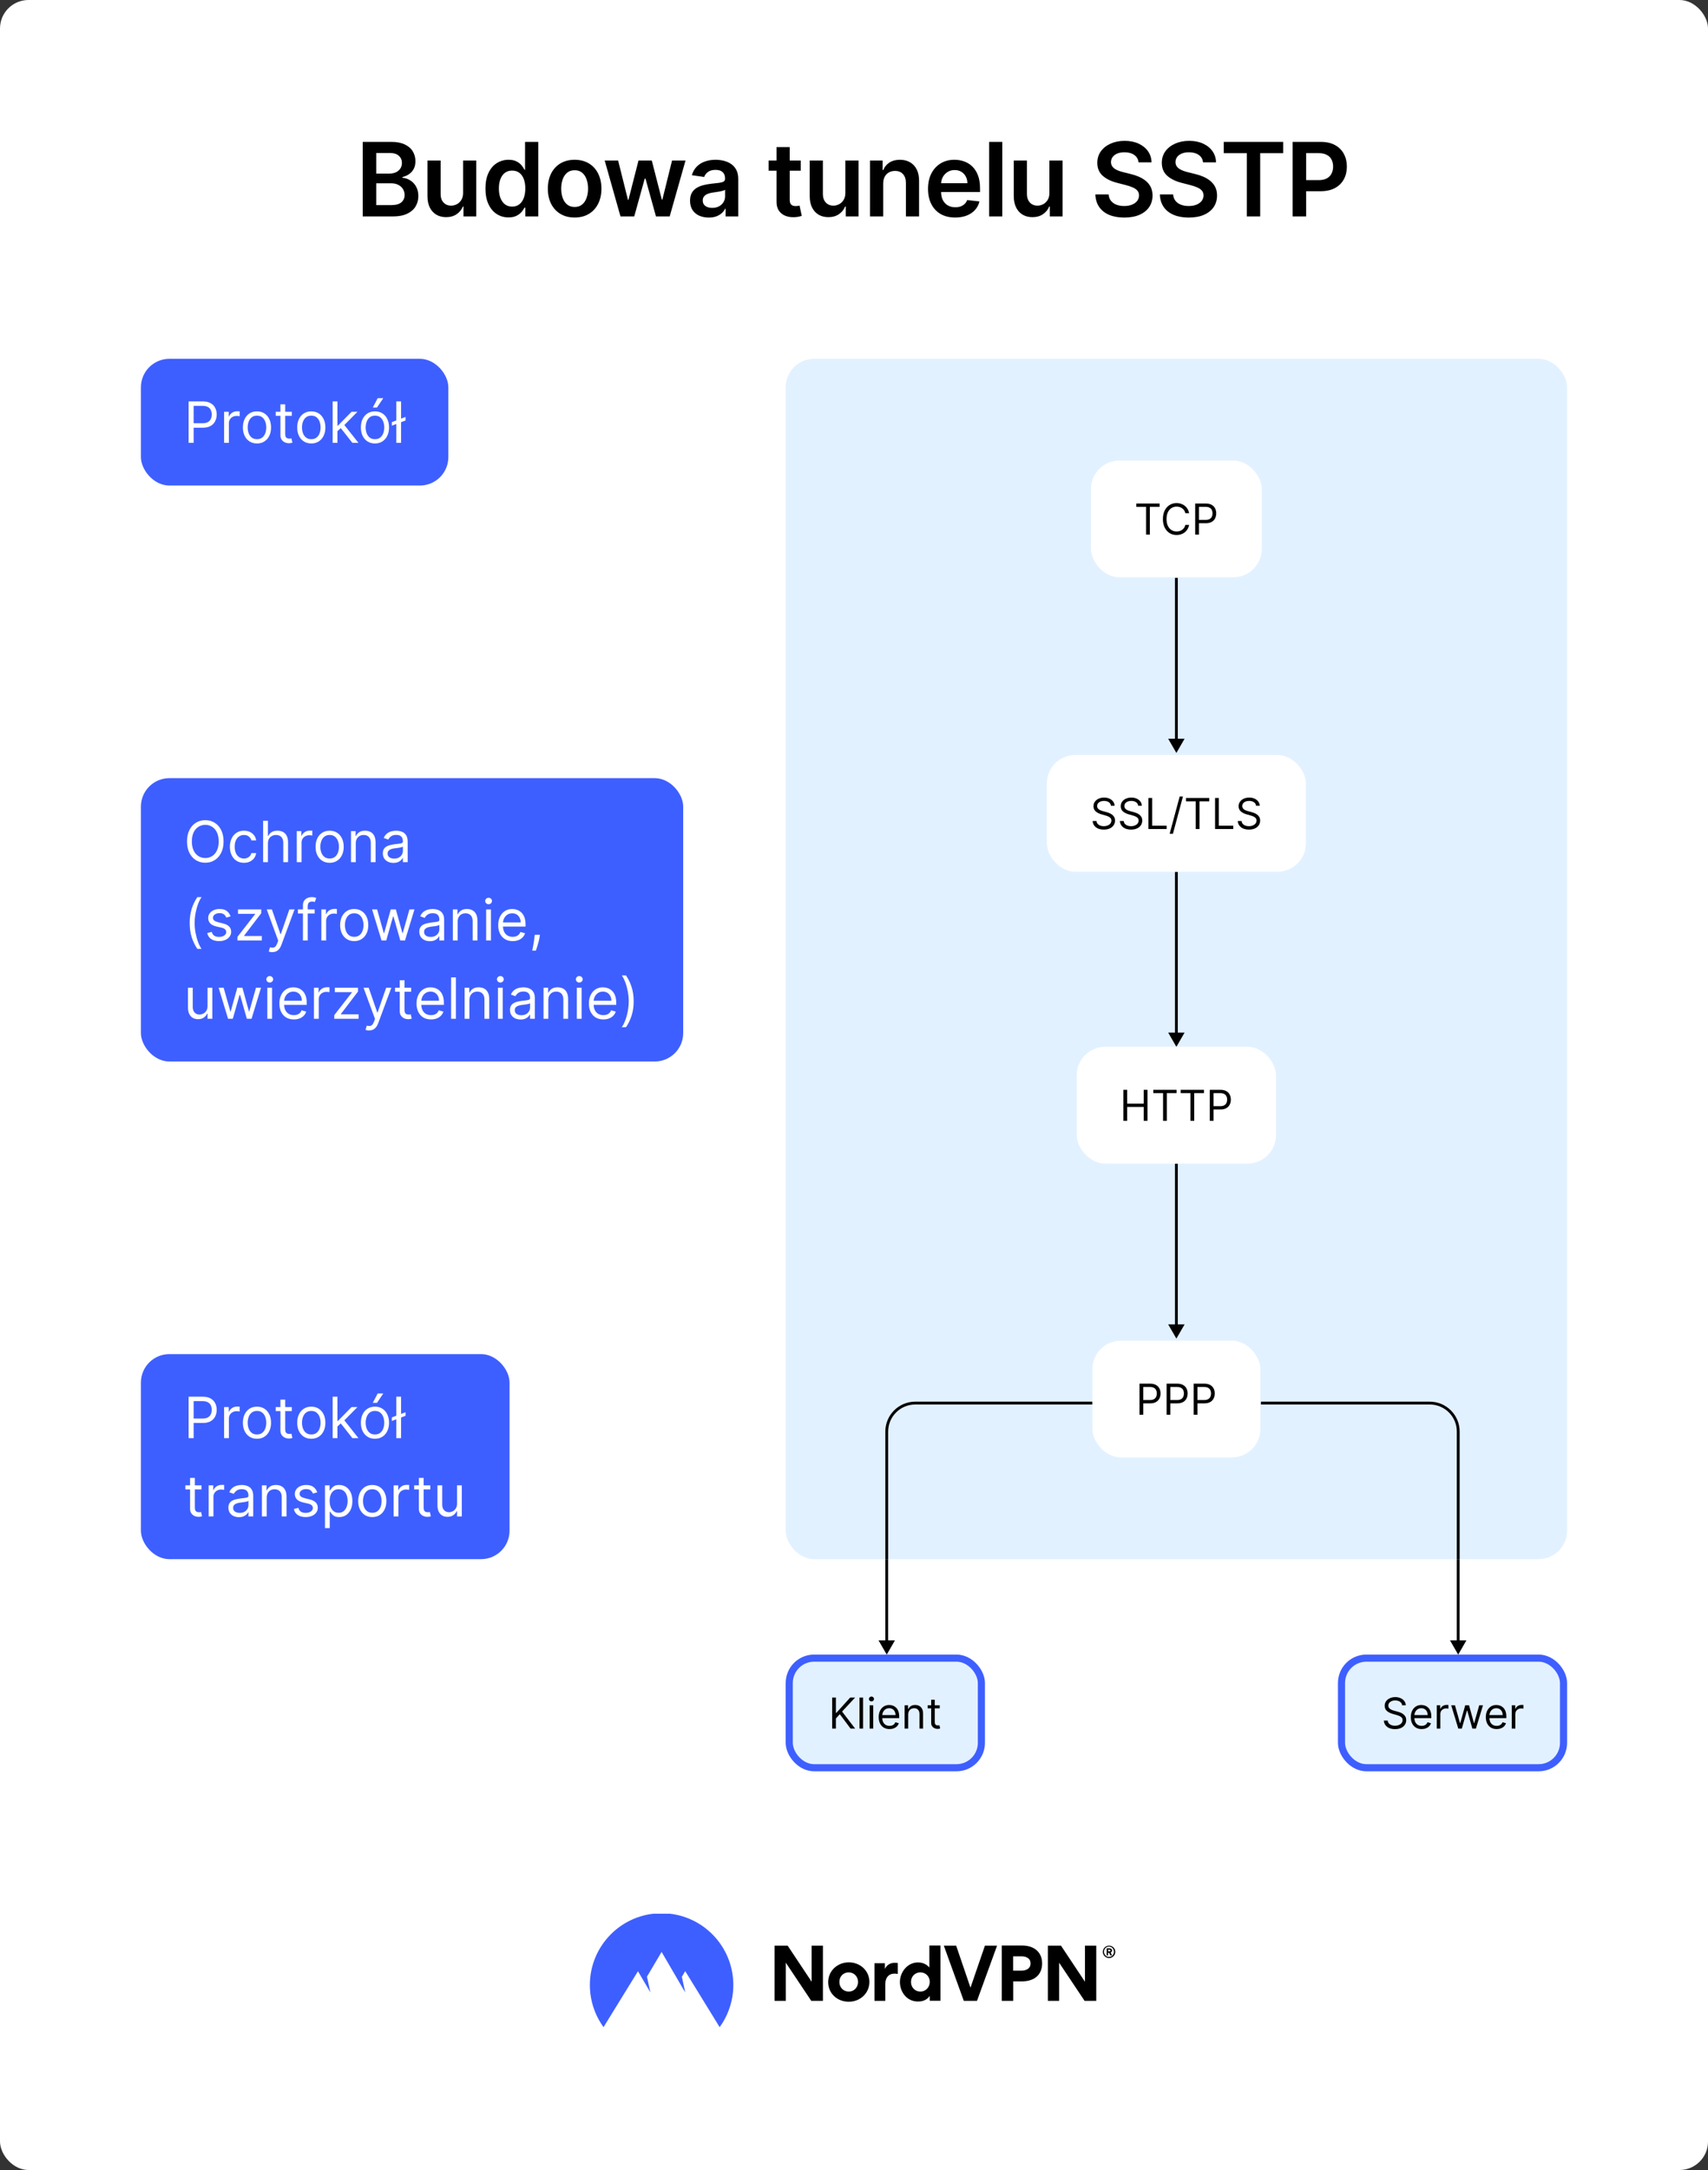 <svg fill="none" height="1524" viewBox="0 0 1200 1524" width="1200" xmlns="http://www.w3.org/2000/svg" xmlns:xlink="http://www.w3.org/1999/xlink"><rect x="0" y="0" width="1200" height="1524" fill="#333333" stroke="none"/><clipPath id="clip0_1088_210"><rect height="843" rx="20" width="549" x="552" y="252"/></clipPath><clipPath id="clip1_1088_210"><path d="M552 1095H1101V1244H552Z"/></clipPath><clipPath id="clip2_1088_210"><path d="M99 1344H1099V1424H99Z"/></clipPath><rect fill="#ffffff" height="1524" rx="20" width="1200"/><path d="M254.845 152V99.636H274.891C278.675 99.636 281.82 100.233 284.325 101.426 286.848 102.602 288.732 104.213 289.976 106.259 291.237 108.304 291.868 110.622 291.868 113.213 291.868 115.344 291.459 117.168 290.641 118.685 289.822 120.185 288.723 121.403 287.342 122.341 285.962 123.278 284.419 123.952 282.715 124.361V124.872C284.572 124.974 286.354 125.545 288.058 126.585 289.78 127.608 291.186 129.057 292.277 130.932 293.368 132.807 293.913 135.074 293.913 137.733 293.913 140.443 293.257 142.881 291.945 145.045 290.632 147.193 288.655 148.889 286.013 150.134 283.371 151.378 280.047 152 276.041 152H254.845ZM264.331 144.074H274.533C277.976 144.074 280.456 143.418 281.973 142.105 283.507 140.776 284.274 139.071 284.274 136.991 284.274 135.44 283.891 134.043 283.124 132.798 282.357 131.537 281.266 130.548 279.851 129.832 278.436 129.099 276.749 128.733 274.788 128.733H264.331V144.074ZM264.331 121.906H273.715C275.351 121.906 276.825 121.608 278.138 121.011 279.45 120.398 280.482 119.537 281.232 118.429 281.999 117.304 282.382 115.974 282.382 114.44 282.382 112.412 281.666 110.741 280.234 109.429 278.82 108.116 276.715 107.46 273.919 107.46H264.331V121.906ZM325.348 135.483V112.727H334.603V152H325.629V145.02H325.22C324.333 147.219 322.876 149.017 320.848 150.415 318.836 151.812 316.356 152.511 313.407 152.511 310.833 152.511 308.558 151.94 306.581 150.798 304.62 149.639 303.086 147.96 301.978 145.761 300.87 143.545 300.316 140.869 300.316 137.733V112.727H309.572V136.301C309.572 138.79 310.254 140.767 311.618 142.233 312.981 143.699 314.771 144.432 316.987 144.432 318.351 144.432 319.672 144.099 320.95 143.435 322.228 142.77 323.277 141.781 324.095 140.469 324.93 139.139 325.348 137.477 325.348 135.483ZM357.255 152.69C354.17 152.69 351.408 151.898 348.971 150.312 346.533 148.727 344.607 146.426 343.192 143.409 341.778 140.392 341.07 136.727 341.07 132.415 341.07 128.051 341.786 124.369 343.218 121.369 344.667 118.352 346.619 116.077 349.073 114.543 351.528 112.991 354.263 112.216 357.281 112.216 359.582 112.216 361.474 112.608 362.957 113.392 364.44 114.159 365.616 115.088 366.485 116.179 367.354 117.253 368.028 118.267 368.505 119.222H368.888V99.636H378.17V152H369.067V145.812H368.505C368.028 146.767 367.337 147.781 366.434 148.855 365.531 149.912 364.337 150.815 362.854 151.565 361.371 152.315 359.505 152.69 357.255 152.69ZM359.837 145.097C361.798 145.097 363.468 144.568 364.849 143.511 366.229 142.437 367.278 140.946 367.994 139.037 368.71 137.128 369.067 134.903 369.067 132.364 369.067 129.824 368.71 127.616 367.994 125.741 367.295 123.866 366.255 122.409 364.874 121.369 363.511 120.33 361.832 119.81 359.837 119.81 357.775 119.81 356.053 120.347 354.673 121.42 353.292 122.494 352.252 123.977 351.553 125.869 350.854 127.761 350.505 129.926 350.505 132.364 350.505 134.818 350.854 137.009 351.553 138.935 352.269 140.844 353.317 142.352 354.698 143.46 356.096 144.551 357.809 145.097 359.837 145.097ZM403.723 152.767C399.888 152.767 396.564 151.923 393.752 150.236 390.939 148.548 388.757 146.187 387.206 143.153 385.672 140.119 384.905 136.574 384.905 132.517 384.905 128.46 385.672 124.906 387.206 121.855 388.757 118.804 390.939 116.435 393.752 114.747 396.564 113.06 399.888 112.216 403.723 112.216 407.559 112.216 410.882 113.06 413.695 114.747 416.507 116.435 418.681 118.804 420.215 121.855 421.766 124.906 422.542 128.46 422.542 132.517 422.542 136.574 421.766 140.119 420.215 143.153 418.681 146.187 416.507 148.548 413.695 150.236 410.882 151.923 407.559 152.767 403.723 152.767ZM403.774 145.352C405.854 145.352 407.593 144.781 408.99 143.639 410.388 142.48 411.428 140.929 412.11 138.986 412.809 137.043 413.158 134.878 413.158 132.491 413.158 130.088 412.809 127.915 412.11 125.972 411.428 124.011 410.388 122.452 408.99 121.293 407.593 120.134 405.854 119.554 403.774 119.554 401.644 119.554 399.871 120.134 398.456 121.293 397.059 122.452 396.01 124.011 395.311 125.972 394.63 127.915 394.289 130.088 394.289 132.491 394.289 134.878 394.63 137.043 395.311 138.986 396.01 140.929 397.059 142.48 398.456 143.639 399.871 144.781 401.644 145.352 403.774 145.352ZM435.937 152 424.841 112.727H434.276L441.179 140.341H441.537L448.594 112.727H457.926L464.983 140.188H465.366L472.168 112.727H481.628L470.506 152H460.866L453.503 125.46H452.966L445.602 152H435.937ZM497.951 152.793C495.463 152.793 493.221 152.349 491.227 151.463 489.25 150.56 487.681 149.23 486.522 147.474 485.38 145.719 484.809 143.554 484.809 140.98 484.809 138.764 485.218 136.932 486.037 135.483 486.855 134.034 487.971 132.875 489.386 132.006 490.801 131.136 492.394 130.48 494.167 130.037 495.957 129.577 497.806 129.244 499.715 129.04 502.017 128.801 503.883 128.588 505.315 128.401 506.747 128.196 507.787 127.889 508.434 127.48 509.099 127.054 509.431 126.398 509.431 125.511V125.358C509.431 123.432 508.86 121.94 507.718 120.884 506.576 119.827 504.931 119.298 502.784 119.298 500.517 119.298 498.718 119.793 497.389 120.781 496.076 121.77 495.19 122.937 494.73 124.284L486.088 123.057C486.769 120.67 487.894 118.676 489.463 117.074 491.031 115.455 492.948 114.244 495.215 113.443 497.483 112.625 499.988 112.216 502.733 112.216 504.625 112.216 506.508 112.438 508.383 112.881 510.258 113.324 511.971 114.057 513.522 115.08 515.073 116.085 516.318 117.457 517.255 119.196 518.21 120.935 518.687 123.108 518.687 125.716V152H509.789V146.605H509.483C508.92 147.696 508.127 148.719 507.105 149.673 506.099 150.611 504.829 151.369 503.295 151.949 501.778 152.511 499.997 152.793 497.951 152.793ZM500.355 145.991C502.213 145.991 503.823 145.625 505.187 144.892 506.551 144.142 507.599 143.153 508.332 141.926 509.082 140.699 509.457 139.361 509.457 137.912V133.284C509.167 133.523 508.673 133.744 507.974 133.949 507.292 134.153 506.525 134.332 505.673 134.486 504.821 134.639 503.977 134.776 503.142 134.895 502.306 135.014 501.582 135.116 500.968 135.202 499.588 135.389 498.352 135.696 497.261 136.122 496.17 136.548 495.309 137.145 494.679 137.912 494.048 138.662 493.733 139.634 493.733 140.827 493.733 142.531 494.355 143.818 495.599 144.688 496.843 145.557 498.429 145.991 500.355 145.991ZM562.584 112.727V119.886H540.007V112.727H562.584ZM545.581 103.318H554.837V140.188C554.837 141.432 555.024 142.386 555.399 143.051 555.791 143.699 556.303 144.142 556.934 144.381 557.564 144.619 558.263 144.739 559.03 144.739 559.61 144.739 560.138 144.696 560.615 144.611 561.11 144.526 561.485 144.449 561.74 144.381L563.3 151.616C562.806 151.787 562.098 151.974 561.178 152.179 560.274 152.384 559.166 152.503 557.854 152.537 555.536 152.605 553.448 152.256 551.59 151.489 549.732 150.705 548.257 149.494 547.166 147.858 546.093 146.222 545.564 144.176 545.581 141.722V103.318ZM593.916 135.483V112.727H603.172V152H594.197V145.02H593.788C592.902 147.219 591.445 149.017 589.416 150.415 587.405 151.812 584.925 152.511 581.976 152.511 579.402 152.511 577.126 151.94 575.149 150.798 573.189 149.639 571.655 147.96 570.547 145.761 569.439 143.545 568.885 140.869 568.885 137.733V112.727H578.141V136.301C578.141 138.79 578.822 140.767 580.186 142.233 581.55 143.699 583.339 144.432 585.555 144.432 586.919 144.432 588.24 144.099 589.518 143.435 590.797 142.77 591.845 141.781 592.663 140.469 593.499 139.139 593.916 137.477 593.916 135.483ZM620.505 128.989V152H611.25V112.727H620.096V119.401H620.556C621.46 117.202 622.9 115.455 624.877 114.159 626.872 112.864 629.335 112.216 632.267 112.216 634.977 112.216 637.338 112.795 639.349 113.955 641.377 115.114 642.946 116.793 644.054 118.991 645.179 121.19 645.733 123.858 645.715 126.994V152H636.46V128.426C636.46 125.801 635.778 123.747 634.414 122.264 633.068 120.781 631.201 120.04 628.815 120.04 627.196 120.04 625.755 120.398 624.494 121.114 623.25 121.812 622.269 122.827 621.554 124.156 620.855 125.486 620.505 127.097 620.505 128.989ZM671.071 152.767C667.133 152.767 663.733 151.949 660.869 150.312 658.023 148.659 655.832 146.324 654.298 143.307 652.764 140.273 651.997 136.702 651.997 132.594 651.997 128.554 652.764 125.009 654.298 121.957 655.849 118.889 658.014 116.503 660.792 114.798 663.571 113.077 666.835 112.216 670.585 112.216 673.006 112.216 675.29 112.608 677.437 113.392 679.602 114.159 681.511 115.352 683.165 116.972 684.835 118.591 686.148 120.653 687.102 123.159 688.057 125.648 688.534 128.614 688.534 132.057V134.895H656.344V128.656H679.662C679.645 126.884 679.261 125.307 678.511 123.926 677.761 122.528 676.713 121.429 675.366 120.628 674.037 119.827 672.486 119.426 670.713 119.426 668.821 119.426 667.159 119.886 665.727 120.807 664.295 121.71 663.179 122.903 662.378 124.386 661.594 125.852 661.193 127.463 661.176 129.219V134.665C661.176 136.949 661.594 138.909 662.429 140.545 663.264 142.165 664.432 143.409 665.932 144.278 667.432 145.131 669.187 145.557 671.199 145.557 672.545 145.557 673.764 145.369 674.855 144.994 675.946 144.602 676.892 144.031 677.693 143.281 678.494 142.531 679.099 141.602 679.508 140.494L688.15 141.466C687.605 143.75 686.565 145.744 685.031 147.449 683.514 149.136 681.571 150.449 679.202 151.386 676.832 152.307 674.122 152.767 671.071 152.767ZM704.18 99.636V152H694.924V99.636H704.18ZM737.289 135.483V112.727H746.545V152H737.57V145.02H737.161C736.275 147.219 734.817 149.017 732.789 150.415 730.778 151.812 728.297 152.511 725.349 152.511 722.775 152.511 720.499 151.94 718.522 150.798 716.562 149.639 715.028 147.96 713.92 145.761 712.812 143.545 712.258 140.869 712.258 137.733V112.727H721.513V136.301C721.513 138.79 722.195 140.767 723.559 142.233 724.922 143.699 726.712 144.432 728.928 144.432 730.292 144.432 731.613 144.099 732.891 143.435 734.17 142.77 735.218 141.781 736.036 140.469 736.871 139.139 737.289 137.477 737.289 135.483ZM799.908 114.031C799.67 111.798 798.664 110.06 796.891 108.815 795.136 107.571 792.851 106.949 790.039 106.949 788.062 106.949 786.366 107.247 784.951 107.844 783.536 108.44 782.454 109.25 781.704 110.273 780.954 111.295 780.57 112.463 780.553 113.776 780.553 114.866 780.8 115.812 781.295 116.614 781.806 117.415 782.496 118.097 783.366 118.659 784.235 119.205 785.198 119.665 786.255 120.04 787.312 120.415 788.377 120.73 789.451 120.986L794.36 122.213C796.337 122.673 798.238 123.295 800.062 124.08 801.903 124.864 803.547 125.852 804.996 127.045 806.462 128.239 807.621 129.679 808.474 131.366 809.326 133.054 809.752 135.031 809.752 137.298 809.752 140.366 808.968 143.068 807.4 145.403 805.832 147.722 803.564 149.537 800.599 150.849 797.65 152.145 794.079 152.793 789.886 152.793 785.812 152.793 782.275 152.162 779.275 150.901 776.292 149.639 773.957 147.798 772.269 145.378 770.599 142.957 769.695 140.009 769.559 136.531H778.891C779.028 138.355 779.59 139.872 780.579 141.082 781.567 142.293 782.854 143.196 784.439 143.793 786.042 144.389 787.832 144.688 789.809 144.688 791.871 144.688 793.678 144.381 795.229 143.767 796.797 143.136 798.025 142.267 798.911 141.159 799.797 140.034 800.249 138.722 800.266 137.222 800.249 135.858 799.849 134.733 799.064 133.847 798.28 132.943 797.181 132.193 795.766 131.597 794.368 130.983 792.732 130.437 790.857 129.96L784.9 128.426C780.587 127.318 777.178 125.639 774.672 123.389 772.184 121.122 770.939 118.114 770.939 114.364 770.939 111.278 771.775 108.577 773.445 106.259 775.133 103.94 777.425 102.142 780.323 100.864 783.221 99.568 786.502 98.921 790.167 98.921 793.883 98.921 797.138 99.568 799.934 100.864 802.746 102.142 804.954 103.923 806.556 106.207 808.158 108.474 808.985 111.082 809.036 114.031H799.908ZM845.226 114.031C844.987 111.798 843.982 110.06 842.209 108.815 840.453 107.571 838.169 106.949 835.357 106.949 833.379 106.949 831.683 107.247 830.269 107.844 828.854 108.44 827.771 109.25 827.021 110.273 826.271 111.295 825.888 112.463 825.871 113.776 825.871 114.866 826.118 115.812 826.612 116.614 827.124 117.415 827.814 118.097 828.683 118.659 829.553 119.205 830.516 119.665 831.573 120.04 832.629 120.415 833.695 120.73 834.769 120.986L839.678 122.213C841.655 122.673 843.556 123.295 845.379 124.08 847.22 124.864 848.865 125.852 850.314 127.045 851.78 128.239 852.939 129.679 853.791 131.366 854.644 133.054 855.07 135.031 855.07 137.298 855.07 140.366 854.286 143.068 852.718 145.403 851.149 147.722 848.882 149.537 845.916 150.849 842.968 152.145 839.396 152.793 835.203 152.793 831.129 152.793 827.593 152.162 824.593 150.901 821.61 149.639 819.274 147.798 817.587 145.378 815.916 142.957 815.013 140.009 814.877 136.531H824.209C824.345 138.355 824.908 139.872 825.896 141.082 826.885 142.293 828.172 143.196 829.757 143.793 831.36 144.389 833.149 144.688 835.127 144.688 837.189 144.688 838.996 144.381 840.547 143.767 842.115 143.136 843.343 142.267 844.229 141.159 845.115 140.034 845.567 138.722 845.584 137.222 845.567 135.858 845.166 134.733 844.382 133.847 843.598 132.943 842.499 132.193 841.084 131.597 839.686 130.983 838.05 130.437 836.175 129.96L830.218 128.426C825.905 127.318 822.496 125.639 819.99 123.389 817.502 121.122 816.257 118.114 816.257 114.364 816.257 111.278 817.093 108.577 818.763 106.259 820.45 103.94 822.743 102.142 825.641 100.864 828.539 99.568 831.82 98.921 835.485 98.921 839.2 98.921 842.456 99.568 845.252 100.864 848.064 102.142 850.271 103.923 851.874 106.207 853.476 108.474 854.303 111.082 854.354 114.031H845.226ZM859.785 107.588V99.636H901.564V107.588H885.379V152H875.97V107.588H859.785ZM908.178 152V99.636H927.814C931.837 99.636 935.212 100.386 937.939 101.886 940.683 103.386 942.754 105.449 944.152 108.074 945.567 110.682 946.274 113.648 946.274 116.972 946.274 120.33 945.567 123.312 944.152 125.92 942.737 128.528 940.649 130.582 937.888 132.082 935.127 133.565 931.726 134.307 927.686 134.307H914.672V126.509H926.408C928.76 126.509 930.686 126.099 932.186 125.281 933.686 124.463 934.794 123.338 935.51 121.906 936.243 120.474 936.61 118.83 936.61 116.972 936.61 115.114 936.243 113.477 935.51 112.062 934.794 110.648 933.678 109.548 932.161 108.764 930.661 107.963 928.726 107.562 926.357 107.562H917.664V152H908.178Z" fill="#000000"/><rect fill="#3e5fff" height="89" rx="20" width="216" x="99" y="252"/><path d="M132.523 311V281.909H142.352C144.634 281.909 146.5 282.321 147.949 283.145 149.407 283.959 150.487 285.062 151.188 286.455 151.888 287.847 152.239 289.4 152.239 291.114 152.239 292.828 151.888 294.385 151.188 295.787 150.496 297.188 149.426 298.306 147.977 299.139 146.528 299.963 144.672 300.375 142.409 300.375H135.364V297.25H142.295C143.858 297.25 145.113 296.98 146.06 296.44 147.007 295.901 147.693 295.171 148.119 294.253 148.555 293.325 148.773 292.278 148.773 291.114 148.773 289.949 148.555 288.907 148.119 287.989 147.693 287.07 147.002 286.35 146.045 285.83 145.089 285.299 143.82 285.034 142.239 285.034H136.045V311H132.523ZM157.459 311V289.182H160.697V292.477H160.925C161.322 291.398 162.042 290.522 163.084 289.849 164.125 289.177 165.3 288.841 166.607 288.841 166.853 288.841 167.161 288.846 167.53 288.855 167.899 288.865 168.179 288.879 168.368 288.898V292.307C168.254 292.278 167.994 292.236 167.587 292.179 167.189 292.113 166.768 292.08 166.322 292.08 165.262 292.08 164.315 292.302 163.482 292.747 162.658 293.183 162.004 293.789 161.521 294.565 161.048 295.332 160.811 296.208 160.811 297.193V311H157.459ZM180.541 311.455C178.571 311.455 176.843 310.986 175.357 310.048 173.879 309.111 172.724 307.799 171.891 306.114 171.067 304.428 170.655 302.458 170.655 300.205 170.655 297.932 171.067 295.948 171.891 294.253 172.724 292.558 173.879 291.241 175.357 290.304 176.843 289.366 178.571 288.898 180.541 288.898 182.511 288.898 184.234 289.366 185.712 290.304 187.198 291.241 188.354 292.558 189.178 294.253 190.011 295.948 190.428 297.932 190.428 300.205 190.428 302.458 190.011 304.428 189.178 306.114 188.354 307.799 187.198 309.111 185.712 310.048 184.234 310.986 182.511 311.455 180.541 311.455ZM180.541 308.443C182.037 308.443 183.268 308.06 184.234 307.293 185.2 306.526 185.915 305.517 186.379 304.267 186.843 303.017 187.075 301.663 187.075 300.205 187.075 298.746 186.843 297.387 186.379 296.128 185.915 294.868 185.2 293.85 184.234 293.074 183.268 292.297 182.037 291.909 180.541 291.909 179.045 291.909 177.814 292.297 176.848 293.074 175.882 293.85 175.167 294.868 174.703 296.128 174.239 297.387 174.007 298.746 174.007 300.205 174.007 301.663 174.239 303.017 174.703 304.267 175.167 305.517 175.882 306.526 176.848 307.293 177.814 308.06 179.045 308.443 180.541 308.443ZM205.033 289.182V292.023H193.727V289.182H205.033ZM197.022 283.955H200.374V304.75C200.374 305.697 200.512 306.407 200.786 306.881 201.07 307.345 201.43 307.657 201.866 307.818 202.311 307.97 202.78 308.045 203.272 308.045 203.641 308.045 203.944 308.027 204.181 307.989 204.418 307.941 204.607 307.903 204.749 307.875L205.431 310.886C205.204 310.972 204.887 311.057 204.479 311.142 204.072 311.237 203.556 311.284 202.931 311.284 201.984 311.284 201.056 311.08 200.147 310.673 199.247 310.266 198.499 309.646 197.903 308.812 197.316 307.979 197.022 306.928 197.022 305.659V283.955ZM218.705 311.455C216.736 311.455 215.007 310.986 213.521 310.048 212.043 309.111 210.888 307.799 210.055 306.114 209.231 304.428 208.819 302.458 208.819 300.205 208.819 297.932 209.231 295.948 210.055 294.253 210.888 292.558 212.043 291.241 213.521 290.304 215.007 289.366 216.736 288.898 218.705 288.898 220.675 288.898 222.398 289.366 223.876 290.304 225.362 291.241 226.518 292.558 227.342 294.253 228.175 295.948 228.592 297.932 228.592 300.205 228.592 302.458 228.175 304.428 227.342 306.114 226.518 307.799 225.362 309.111 223.876 310.048 222.398 310.986 220.675 311.455 218.705 311.455ZM218.705 308.443C220.201 308.443 221.433 308.06 222.398 307.293 223.364 306.526 224.079 305.517 224.543 304.267 225.007 303.017 225.239 301.663 225.239 300.205 225.239 298.746 225.007 297.387 224.543 296.128 224.079 294.868 223.364 293.85 222.398 293.074 221.433 292.297 220.201 291.909 218.705 291.909 217.209 291.909 215.978 292.297 215.012 293.074 214.046 293.85 213.331 294.868 212.867 296.128 212.403 297.387 212.171 298.746 212.171 300.205 212.171 301.663 212.403 303.017 212.867 304.267 213.331 305.517 214.046 306.526 215.012 307.293 215.978 308.06 217.209 308.443 218.705 308.443ZM236.834 303.045 236.777 298.898H237.459L247.004 289.182H251.152L240.982 299.466H240.697L236.834 303.045ZM233.709 311V281.909H237.061V311H233.709ZM247.572 311 239.05 300.205 241.436 297.875 251.834 311H247.572ZM263.432 311.455C261.462 311.455 259.734 310.986 258.247 310.048 256.77 309.111 255.615 307.799 254.781 306.114 253.957 304.428 253.545 302.458 253.545 300.205 253.545 297.932 253.957 295.948 254.781 294.253 255.615 292.558 256.77 291.241 258.247 290.304 259.734 289.366 261.462 288.898 263.432 288.898 265.402 288.898 267.125 289.366 268.602 290.304 270.089 291.241 271.244 292.558 272.068 294.253 272.902 295.948 273.318 297.932 273.318 300.205 273.318 302.458 272.902 304.428 272.068 306.114 271.244 307.799 270.089 309.111 268.602 310.048 267.125 310.986 265.402 311.455 263.432 311.455ZM263.432 308.443C264.928 308.443 266.159 308.06 267.125 307.293 268.091 306.526 268.806 305.517 269.27 304.267 269.734 303.017 269.966 301.663 269.966 300.205 269.966 298.746 269.734 297.387 269.27 296.128 268.806 294.868 268.091 293.85 267.125 293.074 266.159 292.297 264.928 291.909 263.432 291.909 261.936 291.909 260.705 292.297 259.739 293.074 258.773 293.85 258.058 294.868 257.594 296.128 257.13 297.387 256.898 298.746 256.898 300.205 256.898 301.663 257.13 303.017 257.594 304.267 258.058 305.517 258.773 306.526 259.739 307.293 260.705 308.06 261.936 308.443 263.432 308.443ZM261.898 286.227 265.364 279.636H269.284L264.852 286.227H261.898ZM284.913 292.818V295.318L275.31 298.955V296.455L284.913 292.818ZM281.788 281.909V311H278.435V281.909H281.788Z" fill="#ffffff"/><rect fill="#3e5fff" height="199" rx="20" width="381" x="99" y="546.5"/><path d="M157.068 590.955C157.068 594.023 156.514 596.674 155.406 598.909 154.298 601.144 152.778 602.867 150.847 604.08 148.915 605.292 146.708 605.898 144.227 605.898 141.746 605.898 139.54 605.292 137.608 604.08 135.676 602.867 134.156 601.144 133.048 598.909 131.94 596.674 131.386 594.023 131.386 590.955 131.386 587.886 131.94 585.235 133.048 583 134.156 580.765 135.676 579.042 137.608 577.83 139.54 576.617 141.746 576.011 144.227 576.011 146.708 576.011 148.915 576.617 150.847 577.83 152.778 579.042 154.298 580.765 155.406 583 156.514 585.235 157.068 587.886 157.068 590.955ZM153.659 590.955C153.659 588.436 153.238 586.31 152.395 584.577 151.562 582.844 150.43 581.532 149 580.642 147.58 579.752 145.989 579.307 144.227 579.307 142.466 579.307 140.87 579.752 139.44 580.642 138.02 581.532 136.888 582.844 136.045 584.577 135.212 586.31 134.795 588.436 134.795 590.955 134.795 593.473 135.212 595.599 136.045 597.332 136.888 599.065 138.02 600.377 139.44 601.267 140.87 602.157 142.466 602.602 144.227 602.602 145.989 602.602 147.58 602.157 149 601.267 150.43 600.377 151.562 599.065 152.395 597.332 153.238 595.599 153.659 593.473 153.659 590.955ZM171.401 605.955C169.355 605.955 167.594 605.472 166.116 604.506 164.639 603.54 163.503 602.209 162.707 600.514 161.912 598.819 161.514 596.883 161.514 594.705 161.514 592.489 161.921 590.533 162.736 588.838 163.56 587.134 164.705 585.803 166.173 584.847 167.651 583.881 169.374 583.398 171.344 583.398 172.878 583.398 174.26 583.682 175.491 584.25 176.723 584.818 177.731 585.614 178.517 586.636 179.303 587.659 179.791 588.852 179.98 590.216H176.628C176.372 589.222 175.804 588.341 174.923 587.574 174.052 586.797 172.878 586.409 171.401 586.409 170.094 586.409 168.948 586.75 167.963 587.432 166.988 588.104 166.225 589.056 165.676 590.287 165.136 591.509 164.866 592.943 164.866 594.591 164.866 596.277 165.132 597.744 165.662 598.994 166.202 600.244 166.959 601.215 167.935 601.906 168.92 602.598 170.075 602.943 171.401 602.943 172.272 602.943 173.062 602.792 173.773 602.489 174.483 602.186 175.084 601.75 175.577 601.182 176.069 600.614 176.42 599.932 176.628 599.136H179.98C179.791 600.424 179.322 601.584 178.574 602.616 177.835 603.639 176.855 604.454 175.634 605.06 174.421 605.656 173.01 605.955 171.401 605.955ZM188.233 592.375V605.5H184.881V576.409H188.233V587.091H188.517C189.028 585.964 189.795 585.069 190.818 584.406 191.85 583.734 193.223 583.398 194.938 583.398 196.424 583.398 197.726 583.696 198.844 584.293 199.961 584.88 200.828 585.784 201.443 587.006 202.068 588.218 202.381 589.761 202.381 591.636V605.5H199.028V591.864C199.028 590.131 198.579 588.791 197.679 587.844 196.789 586.887 195.553 586.409 193.972 586.409 192.873 586.409 191.888 586.641 191.017 587.105 190.155 587.569 189.473 588.246 188.972 589.136 188.479 590.027 188.233 591.106 188.233 592.375ZM208.513 605.5V583.682H211.752V586.977H211.979C212.377 585.898 213.097 585.022 214.138 584.349 215.18 583.677 216.354 583.341 217.661 583.341 217.907 583.341 218.215 583.346 218.585 583.355 218.954 583.365 219.233 583.379 219.423 583.398V586.807C219.309 586.778 219.049 586.736 218.641 586.679 218.244 586.613 217.822 586.58 217.377 586.58 216.317 586.58 215.37 586.802 214.536 587.247 213.712 587.683 213.059 588.289 212.576 589.065 212.103 589.832 211.866 590.708 211.866 591.693V605.5H208.513ZM231.596 605.955C229.626 605.955 227.898 605.486 226.411 604.548 224.934 603.611 223.779 602.299 222.945 600.614 222.121 598.928 221.71 596.958 221.71 594.705 221.71 592.432 222.121 590.448 222.945 588.753 223.779 587.058 224.934 585.741 226.411 584.804 227.898 583.866 229.626 583.398 231.596 583.398 233.566 583.398 235.289 583.866 236.766 584.804 238.253 585.741 239.408 587.058 240.232 588.753 241.066 590.448 241.482 592.432 241.482 594.705 241.482 596.958 241.066 598.928 240.232 600.614 239.408 602.299 238.253 603.611 236.766 604.548 235.289 605.486 233.566 605.955 231.596 605.955ZM231.596 602.943C233.092 602.943 234.323 602.56 235.289 601.793 236.255 601.026 236.97 600.017 237.434 598.767 237.898 597.517 238.13 596.163 238.13 594.705 238.13 593.246 237.898 591.887 237.434 590.628 236.97 589.368 236.255 588.35 235.289 587.574 234.323 586.797 233.092 586.409 231.596 586.409 230.1 586.409 228.869 586.797 227.903 587.574 226.937 588.35 226.222 589.368 225.758 590.628 225.294 591.887 225.062 593.246 225.062 594.705 225.062 596.163 225.294 597.517 225.758 598.767 226.222 600.017 226.937 601.026 227.903 601.793 228.869 602.56 230.1 602.943 231.596 602.943ZM249.952 592.375V605.5H246.599V583.682H249.838V587.091H250.122C250.634 585.983 251.41 585.093 252.452 584.42 253.493 583.739 254.838 583.398 256.486 583.398 257.963 583.398 259.256 583.701 260.364 584.307 261.472 584.903 262.333 585.812 262.949 587.034 263.564 588.246 263.872 589.78 263.872 591.636V605.5H260.52V591.864C260.52 590.15 260.075 588.814 259.185 587.858 258.295 586.892 257.073 586.409 255.52 586.409 254.45 586.409 253.493 586.641 252.651 587.105 251.817 587.569 251.159 588.246 250.676 589.136 250.193 590.027 249.952 591.106 249.952 592.375ZM276.418 606.011C275.036 606.011 273.781 605.751 272.654 605.23 271.527 604.7 270.632 603.938 269.969 602.943 269.307 601.939 268.975 600.727 268.975 599.307 268.975 598.057 269.221 597.044 269.714 596.267 270.206 595.481 270.864 594.866 271.688 594.42 272.512 593.975 273.421 593.644 274.415 593.426 275.419 593.199 276.428 593.019 277.441 592.886 278.767 592.716 279.842 592.588 280.665 592.503 281.499 592.408 282.105 592.252 282.484 592.034 282.872 591.816 283.066 591.437 283.066 590.898V590.784C283.066 589.383 282.683 588.294 281.915 587.517 281.158 586.741 280.007 586.352 278.464 586.352 276.863 586.352 275.609 586.703 274.7 587.403 273.79 588.104 273.151 588.852 272.782 589.648L269.6 588.511C270.168 587.186 270.926 586.153 271.873 585.415 272.829 584.667 273.871 584.146 274.998 583.852 276.134 583.549 277.252 583.398 278.35 583.398 279.051 583.398 279.856 583.483 280.765 583.653 281.683 583.814 282.569 584.151 283.421 584.662 284.283 585.173 284.998 585.945 285.566 586.977 286.134 588.009 286.418 589.392 286.418 591.125V605.5H283.066V602.545H282.896C282.668 603.019 282.29 603.526 281.759 604.065 281.229 604.605 280.523 605.064 279.643 605.443 278.762 605.822 277.687 606.011 276.418 606.011ZM276.93 603C278.255 603 279.373 602.74 280.282 602.219 281.201 601.698 281.892 601.026 282.356 600.202 282.829 599.378 283.066 598.511 283.066 597.602V594.534C282.924 594.705 282.612 594.861 282.129 595.003 281.655 595.135 281.106 595.254 280.481 595.358 279.865 595.453 279.264 595.538 278.677 595.614 278.099 595.68 277.63 595.737 277.271 595.784 276.399 595.898 275.585 596.082 274.827 596.338 274.079 596.584 273.473 596.958 273.009 597.46 272.555 597.953 272.327 598.625 272.327 599.477 272.327 600.642 272.758 601.523 273.62 602.119 274.491 602.706 275.594 603 276.93 603ZM133.261 648.227C133.261 644.648 133.725 641.357 134.653 638.355 135.591 635.344 136.926 632.574 138.659 630.045H141.614C140.932 630.983 140.293 632.138 139.696 633.511 139.109 634.875 138.593 636.376 138.148 638.014 137.703 639.643 137.352 641.329 137.097 643.071 136.85 644.813 136.727 646.532 136.727 648.227 136.727 650.481 136.945 652.768 137.381 655.088 137.816 657.408 138.403 659.562 139.142 661.551 139.881 663.54 140.705 665.159 141.614 666.409H138.659C136.926 663.881 135.591 661.116 134.653 658.114 133.725 655.102 133.261 651.807 133.261 648.227ZM162.015 643.568 159.004 644.42C158.814 643.919 158.535 643.431 158.165 642.957 157.806 642.474 157.313 642.077 156.688 641.764 156.063 641.452 155.263 641.295 154.288 641.295 152.952 641.295 151.84 641.603 150.95 642.219 150.069 642.825 149.629 643.597 149.629 644.534 149.629 645.367 149.932 646.026 150.538 646.509 151.144 646.991 152.091 647.394 153.379 647.716L156.617 648.511C158.568 648.985 160.022 649.709 160.978 650.685 161.934 651.651 162.413 652.896 162.413 654.42 162.413 655.67 162.053 656.788 161.333 657.773 160.623 658.758 159.629 659.534 158.35 660.102 157.072 660.67 155.585 660.955 153.89 660.955 151.665 660.955 149.823 660.472 148.364 659.506 146.906 658.54 145.983 657.129 145.594 655.273L148.776 654.477C149.079 655.652 149.652 656.532 150.495 657.119 151.347 657.706 152.46 658 153.833 658 155.396 658 156.636 657.669 157.555 657.006 158.483 656.333 158.947 655.528 158.947 654.591 158.947 653.833 158.682 653.199 158.151 652.688 157.621 652.167 156.807 651.778 155.708 651.523L152.072 650.67C150.074 650.197 148.606 649.463 147.668 648.469 146.74 647.465 146.276 646.21 146.276 644.705 146.276 643.473 146.622 642.384 147.313 641.438 148.014 640.491 148.966 639.747 150.168 639.207 151.38 638.668 152.754 638.398 154.288 638.398 156.447 638.398 158.142 638.871 159.373 639.818 160.613 640.765 161.494 642.015 162.015 643.568ZM166.834 660.5V657.943L179.22 642.034V641.807H167.232V638.682H183.538V641.352L171.493 657.148V657.375H183.936V660.5H166.834ZM191.259 668.682C190.69 668.682 190.184 668.634 189.739 668.54 189.294 668.455 188.986 668.369 188.815 668.284L189.668 665.33C190.482 665.538 191.202 665.614 191.827 665.557 192.452 665.5 193.006 665.221 193.489 664.719 193.981 664.226 194.431 663.426 194.838 662.318L195.463 660.614 187.395 638.682H191.031L197.054 656.068H197.281L203.304 638.682H206.94L197.679 663.682C197.262 664.809 196.746 665.741 196.131 666.48 195.515 667.228 194.8 667.782 193.986 668.142 193.181 668.502 192.272 668.682 191.259 668.682ZM221.081 638.682V641.523H209.32V638.682H221.081ZM212.842 660.5V635.67C212.842 634.42 213.136 633.379 213.723 632.545 214.31 631.712 215.072 631.087 216.01 630.67 216.947 630.254 217.937 630.045 218.979 630.045 219.803 630.045 220.475 630.112 220.996 630.244 221.517 630.377 221.905 630.5 222.161 630.614L221.195 633.511C221.024 633.455 220.787 633.384 220.484 633.298 220.191 633.213 219.803 633.17 219.32 633.17 218.212 633.17 217.411 633.45 216.919 634.009 216.436 634.567 216.195 635.386 216.195 636.466V660.5H212.842ZM225.779 660.5V638.682H229.018V641.977H229.245C229.643 640.898 230.362 640.022 231.404 639.349 232.446 638.677 233.62 638.341 234.927 638.341 235.173 638.341 235.481 638.346 235.85 638.355 236.219 638.365 236.499 638.379 236.688 638.398V641.807C236.575 641.778 236.314 641.736 235.907 641.679 235.509 641.613 235.088 641.58 234.643 641.58 233.582 641.58 232.635 641.802 231.802 642.247 230.978 642.683 230.325 643.289 229.842 644.065 229.368 644.832 229.131 645.708 229.131 646.693V660.5H225.779ZM248.862 660.955C246.892 660.955 245.164 660.486 243.677 659.548 242.2 658.611 241.044 657.299 240.211 655.614 239.387 653.928 238.975 651.958 238.975 649.705 238.975 647.432 239.387 645.448 240.211 643.753 241.044 642.058 242.2 640.741 243.677 639.804 245.164 638.866 246.892 638.398 248.862 638.398 250.831 638.398 252.555 638.866 254.032 639.804 255.519 640.741 256.674 642.058 257.498 643.753 258.331 645.448 258.748 647.432 258.748 649.705 258.748 651.958 258.331 653.928 257.498 655.614 256.674 657.299 255.519 658.611 254.032 659.548 252.555 660.486 250.831 660.955 248.862 660.955ZM248.862 657.943C250.358 657.943 251.589 657.56 252.555 656.793 253.521 656.026 254.236 655.017 254.7 653.767 255.164 652.517 255.396 651.163 255.396 649.705 255.396 648.246 255.164 646.887 254.7 645.628 254.236 644.368 253.521 643.35 252.555 642.574 251.589 641.797 250.358 641.409 248.862 641.409 247.365 641.409 246.134 641.797 245.168 642.574 244.202 643.35 243.487 644.368 243.023 645.628 242.559 646.887 242.327 648.246 242.327 649.705 242.327 651.163 242.559 652.517 243.023 653.767 243.487 655.017 244.202 656.026 245.168 656.793 246.134 657.56 247.365 657.943 248.862 657.943ZM268.066 660.5 261.418 638.682H264.941L269.657 655.386H269.884L274.543 638.682H278.123L282.725 655.33H282.952L287.668 638.682H291.191L284.543 660.5H281.248L276.475 643.739H276.134L271.362 660.5H268.066ZM302.043 661.011C300.661 661.011 299.406 660.751 298.279 660.23 297.152 659.7 296.257 658.938 295.594 657.943 294.932 656.939 294.6 655.727 294.6 654.307 294.6 653.057 294.846 652.044 295.339 651.267 295.831 650.481 296.489 649.866 297.313 649.42 298.137 648.975 299.046 648.644 300.04 648.426 301.044 648.199 302.053 648.019 303.066 647.886 304.392 647.716 305.467 647.588 306.29 647.503 307.124 647.408 307.73 647.252 308.109 647.034 308.497 646.816 308.691 646.437 308.691 645.898V645.784C308.691 644.383 308.308 643.294 307.54 642.517 306.783 641.741 305.632 641.352 304.089 641.352 302.488 641.352 301.234 641.703 300.325 642.403 299.415 643.104 298.776 643.852 298.407 644.648L295.225 643.511C295.793 642.186 296.551 641.153 297.498 640.415 298.454 639.667 299.496 639.146 300.623 638.852 301.759 638.549 302.877 638.398 303.975 638.398 304.676 638.398 305.481 638.483 306.39 638.653 307.308 638.814 308.194 639.151 309.046 639.662 309.908 640.173 310.623 640.945 311.191 641.977 311.759 643.009 312.043 644.392 312.043 646.125V660.5H308.691V657.545H308.521C308.293 658.019 307.915 658.526 307.384 659.065 306.854 659.605 306.148 660.064 305.268 660.443 304.387 660.822 303.312 661.011 302.043 661.011ZM302.555 658C303.88 658 304.998 657.74 305.907 657.219 306.826 656.698 307.517 656.026 307.981 655.202 308.454 654.378 308.691 653.511 308.691 652.602V649.534C308.549 649.705 308.237 649.861 307.754 650.003 307.28 650.135 306.731 650.254 306.106 650.358 305.49 650.453 304.889 650.538 304.302 650.614 303.724 650.68 303.255 650.737 302.896 650.784 302.024 650.898 301.21 651.082 300.452 651.338 299.704 651.584 299.098 651.958 298.634 652.46 298.18 652.953 297.952 653.625 297.952 654.477 297.952 655.642 298.383 656.523 299.245 657.119 300.116 657.706 301.219 658 302.555 658ZM321.514 647.375V660.5H318.162V638.682H321.401V642.091H321.685C322.196 640.983 322.973 640.093 324.014 639.42 325.056 638.739 326.401 638.398 328.048 638.398 329.526 638.398 330.818 638.701 331.926 639.307 333.034 639.903 333.896 640.812 334.511 642.034 335.127 643.246 335.435 644.78 335.435 646.636V660.5H332.082V646.864C332.082 645.15 331.637 643.814 330.747 642.858 329.857 641.892 328.635 641.409 327.082 641.409 326.012 641.409 325.056 641.641 324.213 642.105 323.38 642.569 322.722 643.246 322.239 644.136 321.756 645.027 321.514 646.106 321.514 647.375ZM341.56 660.5V638.682H344.913V660.5H341.56ZM343.265 635.045C342.612 635.045 342.048 634.823 341.575 634.378 341.111 633.933 340.879 633.398 340.879 632.773 340.879 632.148 341.111 631.613 341.575 631.168 342.048 630.723 342.612 630.5 343.265 630.5 343.918 630.5 344.477 630.723 344.941 631.168 345.415 631.613 345.651 632.148 345.651 632.773 345.651 633.398 345.415 633.933 344.941 634.378 344.477 634.823 343.918 635.045 343.265 635.045ZM360.2 660.955C358.098 660.955 356.285 660.491 354.76 659.562 353.245 658.625 352.075 657.318 351.251 655.642 350.437 653.956 350.03 651.996 350.03 649.761 350.03 647.527 350.437 645.557 351.251 643.852 352.075 642.138 353.221 640.803 354.689 639.847 356.166 638.881 357.89 638.398 359.859 638.398 360.996 638.398 362.118 638.587 363.226 638.966 364.334 639.345 365.342 639.96 366.251 640.812 367.161 641.655 367.885 642.773 368.425 644.165 368.964 645.557 369.234 647.271 369.234 649.307V650.727H352.416V647.83H365.825C365.825 646.598 365.579 645.5 365.087 644.534 364.604 643.568 363.912 642.806 363.013 642.247 362.123 641.688 361.071 641.409 359.859 641.409 358.524 641.409 357.369 641.741 356.393 642.403 355.428 643.057 354.684 643.909 354.163 644.96 353.643 646.011 353.382 647.138 353.382 648.341V650.273C353.382 651.92 353.666 653.317 354.234 654.463 354.812 655.599 355.612 656.466 356.635 657.062 357.658 657.65 358.846 657.943 360.2 657.943 361.081 657.943 361.876 657.82 362.587 657.574 363.306 657.318 363.927 656.939 364.447 656.438 364.968 655.926 365.371 655.292 365.655 654.534L368.893 655.443C368.553 656.542 367.98 657.508 367.175 658.341 366.37 659.165 365.375 659.809 364.192 660.273 363.008 660.727 361.678 660.955 360.2 660.955ZM379.334 656.523 379.107 658.057C378.946 659.136 378.699 660.292 378.368 661.523 378.046 662.754 377.71 663.914 377.359 665.003 377.009 666.092 376.72 666.958 376.493 667.602H373.936C374.059 666.996 374.22 666.196 374.419 665.202 374.618 664.207 374.817 663.095 375.016 661.864 375.224 660.642 375.394 659.392 375.527 658.114L375.697 656.523H379.334ZM145.818 706.58V693.682H149.17V715.5H145.818V711.807H145.591C145.08 712.915 144.284 713.857 143.205 714.634 142.125 715.401 140.761 715.784 139.114 715.784 137.75 715.784 136.538 715.486 135.477 714.889 134.417 714.283 133.583 713.374 132.977 712.162 132.371 710.94 132.068 709.402 132.068 707.545V693.682H135.42V707.318C135.42 708.909 135.866 710.178 136.756 711.125 137.655 712.072 138.801 712.545 140.193 712.545 141.027 712.545 141.874 712.332 142.736 711.906 143.607 711.48 144.336 710.827 144.923 709.946 145.52 709.065 145.818 707.943 145.818 706.58ZM160.254 715.5 153.606 693.682H157.129L161.844 710.386H162.072L166.731 693.682H170.31L174.913 710.33H175.14L179.856 693.682H183.379L176.731 715.5H173.435L168.663 698.739H168.322L163.549 715.5H160.254ZM187.81 715.5V693.682H191.163V715.5H187.81ZM189.515 690.045C188.862 690.045 188.298 689.823 187.825 689.378 187.361 688.933 187.129 688.398 187.129 687.773 187.129 687.148 187.361 686.613 187.825 686.168 188.298 685.723 188.862 685.5 189.515 685.5 190.168 685.5 190.727 685.723 191.191 686.168 191.665 686.613 191.901 687.148 191.901 687.773 191.901 688.398 191.665 688.933 191.191 689.378 190.727 689.823 190.168 690.045 189.515 690.045ZM206.45 715.955C204.348 715.955 202.535 715.491 201.01 714.562 199.495 713.625 198.325 712.318 197.501 710.642 196.687 708.956 196.28 706.996 196.28 704.761 196.28 702.527 196.687 700.557 197.501 698.852 198.325 697.138 199.471 695.803 200.939 694.847 202.416 693.881 204.14 693.398 206.109 693.398 207.246 693.398 208.368 693.587 209.476 693.966 210.584 694.345 211.592 694.96 212.501 695.812 213.411 696.655 214.135 697.773 214.675 699.165 215.214 700.557 215.484 702.271 215.484 704.307V705.727H198.666V702.83H212.075C212.075 701.598 211.829 700.5 211.337 699.534 210.854 698.568 210.162 697.806 209.263 697.247 208.373 696.688 207.321 696.409 206.109 696.409 204.774 696.409 203.619 696.741 202.643 697.403 201.678 698.057 200.934 698.909 200.413 699.96 199.893 701.011 199.632 702.138 199.632 703.341V705.273C199.632 706.92 199.916 708.317 200.484 709.463 201.062 710.599 201.862 711.466 202.885 712.062 203.908 712.65 205.096 712.943 206.45 712.943 207.331 712.943 208.126 712.82 208.837 712.574 209.556 712.318 210.177 711.939 210.697 711.438 211.218 710.926 211.621 710.292 211.905 709.534L215.143 710.443C214.803 711.542 214.23 712.508 213.425 713.341 212.62 714.165 211.625 714.809 210.442 715.273 209.258 715.727 207.928 715.955 206.45 715.955ZM220.584 715.5V693.682H223.822V696.977H224.05C224.447 695.898 225.167 695.022 226.209 694.349 227.25 693.677 228.425 693.341 229.732 693.341 229.978 693.341 230.286 693.346 230.655 693.355 231.024 693.365 231.304 693.379 231.493 693.398V696.807C231.379 696.778 231.119 696.736 230.712 696.679 230.314 696.613 229.893 696.58 229.447 696.58 228.387 696.58 227.44 696.802 226.607 697.247 225.783 697.683 225.129 698.289 224.646 699.065 224.173 699.832 223.936 700.708 223.936 701.693V715.5H220.584ZM234.842 715.5V712.943L247.228 697.034V696.807H235.239V693.682H251.546V696.352L239.501 712.148V712.375H251.944V715.5H234.842ZM259.266 723.682C258.698 723.682 258.192 723.634 257.746 723.54 257.301 723.455 256.994 723.369 256.823 723.284L257.675 720.33C258.49 720.538 259.21 720.614 259.835 720.557 260.46 720.5 261.013 720.221 261.496 719.719 261.989 719.226 262.439 718.426 262.846 717.318L263.471 715.614 255.403 693.682H259.039L265.062 711.068H265.289L271.312 693.682H274.948L265.687 718.682C265.27 719.809 264.754 720.741 264.138 721.48 263.523 722.228 262.808 722.782 261.994 723.142 261.189 723.502 260.28 723.682 259.266 723.682ZM288.862 693.682V696.523H277.555V693.682H288.862ZM280.85 688.455H284.202V709.25C284.202 710.197 284.34 710.907 284.614 711.381 284.898 711.845 285.258 712.157 285.694 712.318 286.139 712.47 286.608 712.545 287.1 712.545 287.469 712.545 287.772 712.527 288.009 712.489 288.246 712.441 288.435 712.403 288.577 712.375L289.259 715.386C289.032 715.472 288.715 715.557 288.308 715.642 287.9 715.737 287.384 715.784 286.759 715.784 285.812 715.784 284.884 715.58 283.975 715.173 283.076 714.766 282.327 714.146 281.731 713.312 281.144 712.479 280.85 711.428 280.85 710.159V688.455ZM302.817 715.955C300.715 715.955 298.902 715.491 297.377 714.562 295.862 713.625 294.692 712.318 293.869 710.642 293.054 708.956 292.647 706.996 292.647 704.761 292.647 702.527 293.054 700.557 293.869 698.852 294.692 697.138 295.838 695.803 297.306 694.847 298.783 693.881 300.507 693.398 302.477 693.398 303.613 693.398 304.735 693.587 305.843 693.966 306.951 694.345 307.96 694.96 308.869 695.812 309.778 696.655 310.502 697.773 311.042 699.165 311.582 700.557 311.852 702.271 311.852 704.307V705.727H295.033V702.83H308.442C308.442 701.598 308.196 700.5 307.704 699.534 307.221 698.568 306.53 697.806 305.63 697.247 304.74 696.688 303.689 696.409 302.477 696.409 301.141 696.409 299.986 696.741 299.011 697.403 298.045 698.057 297.301 698.909 296.781 699.96 296.26 701.011 295.999 702.138 295.999 703.341V705.273C295.999 706.92 296.283 708.317 296.852 709.463 297.429 710.599 298.229 711.466 299.252 712.062 300.275 712.65 301.463 712.943 302.817 712.943 303.698 712.943 304.494 712.82 305.204 712.574 305.924 712.318 306.544 711.939 307.065 711.438 307.585 710.926 307.988 710.292 308.272 709.534L311.511 710.443C311.17 711.542 310.597 712.508 309.792 713.341 308.987 714.165 307.993 714.809 306.809 715.273 305.625 715.727 304.295 715.955 302.817 715.955ZM320.303 686.409V715.5H316.951V686.409H320.303ZM329.795 702.375V715.5H326.443V693.682H329.682V697.091H329.966C330.477 695.983 331.254 695.093 332.295 694.42 333.337 693.739 334.682 693.398 336.33 693.398 337.807 693.398 339.099 693.701 340.207 694.307 341.315 694.903 342.177 695.812 342.793 697.034 343.408 698.246 343.716 699.78 343.716 701.636V715.5H340.364V701.864C340.364 700.15 339.919 698.814 339.028 697.858 338.138 696.892 336.917 696.409 335.364 696.409 334.294 696.409 333.337 696.641 332.494 697.105 331.661 697.569 331.003 698.246 330.52 699.136 330.037 700.027 329.795 701.106 329.795 702.375ZM349.842 715.5V693.682H353.194V715.5H349.842ZM351.546 690.045C350.893 690.045 350.329 689.823 349.856 689.378 349.392 688.933 349.16 688.398 349.16 687.773 349.16 687.148 349.392 686.613 349.856 686.168 350.329 685.723 350.893 685.5 351.546 685.5 352.2 685.5 352.758 685.723 353.222 686.168 353.696 686.613 353.933 687.148 353.933 687.773 353.933 688.398 353.696 688.933 353.222 689.378 352.758 689.823 352.2 690.045 351.546 690.045ZM365.754 716.011C364.372 716.011 363.117 715.751 361.99 715.23 360.863 714.7 359.968 713.938 359.305 712.943 358.643 711.939 358.311 710.727 358.311 709.307 358.311 708.057 358.557 707.044 359.05 706.267 359.542 705.481 360.2 704.866 361.024 704.42 361.848 703.975 362.757 703.644 363.751 703.426 364.755 703.199 365.764 703.019 366.777 702.886 368.103 702.716 369.178 702.588 370.001 702.503 370.835 702.408 371.441 702.252 371.82 702.034 372.208 701.816 372.402 701.437 372.402 700.898V700.784C372.402 699.383 372.018 698.294 371.251 697.517 370.494 696.741 369.343 696.352 367.8 696.352 366.199 696.352 364.945 696.703 364.036 697.403 363.126 698.104 362.487 698.852 362.118 699.648L358.936 698.511C359.504 697.186 360.262 696.153 361.209 695.415 362.165 694.667 363.207 694.146 364.334 693.852 365.47 693.549 366.588 693.398 367.686 693.398 368.387 693.398 369.192 693.483 370.101 693.653 371.019 693.814 371.905 694.151 372.757 694.662 373.619 695.173 374.334 695.945 374.902 696.977 375.47 698.009 375.754 699.392 375.754 701.125V715.5H372.402V712.545H372.232C372.004 713.019 371.625 713.526 371.095 714.065 370.565 714.605 369.859 715.064 368.979 715.443 368.098 715.822 367.023 716.011 365.754 716.011ZM366.266 713C367.591 713 368.709 712.74 369.618 712.219 370.536 711.698 371.228 711.026 371.692 710.202 372.165 709.378 372.402 708.511 372.402 707.602V704.534C372.26 704.705 371.947 704.861 371.464 705.003 370.991 705.135 370.442 705.254 369.817 705.358 369.201 705.453 368.6 705.538 368.013 705.614 367.435 705.68 366.966 705.737 366.607 705.784 365.735 705.898 364.921 706.082 364.163 706.338 363.415 706.584 362.809 706.958 362.345 707.46 361.891 707.953 361.663 708.625 361.663 709.477 361.663 710.642 362.094 711.523 362.956 712.119 363.827 712.706 364.93 713 366.266 713ZM385.225 702.375V715.5H381.873V693.682H385.112V697.091H385.396C385.907 695.983 386.683 695.093 387.725 694.42 388.767 693.739 390.112 693.398 391.759 693.398 393.237 693.398 394.529 693.701 395.637 694.307 396.745 694.903 397.607 695.812 398.222 697.034 398.838 698.246 399.146 699.78 399.146 701.636V715.5H395.793V701.864C395.793 700.15 395.348 698.814 394.458 697.858 393.568 696.892 392.346 696.409 390.793 696.409 389.723 696.409 388.767 696.641 387.924 697.105 387.091 697.569 386.433 698.246 385.95 699.136 385.467 700.027 385.225 701.106 385.225 702.375ZM405.271 715.5V693.682H408.624V715.5H405.271ZM406.976 690.045C406.322 690.045 405.759 689.823 405.286 689.378 404.821 688.933 404.589 688.398 404.589 687.773 404.589 687.148 404.821 686.613 405.286 686.168 405.759 685.723 406.322 685.5 406.976 685.5 407.629 685.5 408.188 685.723 408.652 686.168 409.125 686.613 409.362 687.148 409.362 687.773 409.362 688.398 409.125 688.933 408.652 689.378 408.188 689.823 407.629 690.045 406.976 690.045ZM423.911 715.955C421.809 715.955 419.996 715.491 418.471 714.562 416.956 713.625 415.786 712.318 414.962 710.642 414.148 708.956 413.741 706.996 413.741 704.761 413.741 702.527 414.148 700.557 414.962 698.852 415.786 697.138 416.932 695.803 418.4 694.847 419.877 693.881 421.601 693.398 423.57 693.398 424.707 693.398 425.829 693.587 426.937 693.966 428.045 694.345 429.053 694.96 429.962 695.812 430.871 696.655 431.596 697.773 432.136 699.165 432.675 700.557 432.945 702.271 432.945 704.307V705.727H416.127V702.83H429.536C429.536 701.598 429.29 700.5 428.798 699.534 428.315 698.568 427.623 697.806 426.724 697.247 425.834 696.688 424.782 696.409 423.57 696.409 422.235 696.409 421.08 696.741 420.104 697.403 419.138 698.057 418.395 698.909 417.874 699.96 417.353 701.011 417.093 702.138 417.093 703.341V705.273C417.093 706.92 417.377 708.317 417.945 709.463 418.523 710.599 419.323 711.466 420.346 712.062 421.369 712.65 422.557 712.943 423.911 712.943 424.792 712.943 425.587 712.82 426.298 712.574 427.017 712.318 427.638 711.939 428.158 711.438 428.679 710.926 429.082 710.292 429.366 709.534L432.604 710.443C432.263 711.542 431.691 712.508 430.886 713.341 430.081 714.165 429.086 714.809 427.903 715.273 426.719 715.727 425.388 715.955 423.911 715.955ZM445.204 703.227C445.204 706.807 444.735 710.102 443.798 713.114 442.87 716.116 441.539 718.881 439.806 721.409H436.852C437.533 720.472 438.168 719.316 438.755 717.943 439.352 716.58 439.872 715.083 440.317 713.455 440.763 711.816 441.108 710.126 441.354 708.384 441.61 706.632 441.738 704.913 441.738 703.227 441.738 700.973 441.52 698.687 441.085 696.366 440.649 694.046 440.062 691.892 439.323 689.903 438.585 687.915 437.761 686.295 436.852 685.045H439.806C441.539 687.574 442.87 690.344 443.798 693.355 444.735 696.357 445.204 699.648 445.204 703.227Z" fill="#ffffff"/><rect fill="#3e5fff" height="144" rx="20" width="259" x="99" y="951"/><path d="M132.523 1010V980.909H142.352C144.634 980.909 146.5 981.321 147.949 982.145 149.407 982.959 150.487 984.062 151.188 985.455 151.888 986.847 152.239 988.4 152.239 990.114 152.239 991.828 151.888 993.385 151.188 994.787 150.496 996.188 149.426 997.306 147.977 998.139 146.528 998.963 144.672 999.375 142.409 999.375H135.364V996.25H142.295C143.858 996.25 145.113 995.98 146.06 995.44 147.007 994.901 147.693 994.171 148.119 993.253 148.555 992.325 148.773 991.278 148.773 990.114 148.773 988.949 148.555 987.907 148.119 986.989 147.693 986.07 147.002 985.35 146.045 984.83 145.089 984.299 143.82 984.034 142.239 984.034H136.045V1010H132.523ZM157.459 1010V988.182H160.697V991.477H160.925C161.322 990.398 162.042 989.522 163.084 988.849 164.125 988.177 165.3 987.841 166.607 987.841 166.853 987.841 167.161 987.846 167.53 987.855 167.899 987.865 168.179 987.879 168.368 987.898V991.307C168.254 991.278 167.994 991.236 167.587 991.179 167.189 991.113 166.768 991.08 166.322 991.08 165.262 991.08 164.315 991.302 163.482 991.747 162.658 992.183 162.004 992.789 161.521 993.565 161.048 994.332 160.811 995.208 160.811 996.193V1010H157.459ZM180.541 1010.45C178.571 1010.45 176.843 1009.99 175.357 1009.05 173.879 1008.11 172.724 1006.8 171.891 1005.11 171.067 1003.43 170.655 1001.46 170.655 999.205 170.655 996.932 171.067 994.948 171.891 993.253 172.724 991.558 173.879 990.241 175.357 989.304 176.843 988.366 178.571 987.898 180.541 987.898 182.511 987.898 184.234 988.366 185.712 989.304 187.198 990.241 188.354 991.558 189.178 993.253 190.011 994.948 190.428 996.932 190.428 999.205 190.428 1001.46 190.011 1003.43 189.178 1005.11 188.354 1006.8 187.198 1008.11 185.712 1009.05 184.234 1009.99 182.511 1010.45 180.541 1010.45ZM180.541 1007.44C182.037 1007.44 183.268 1007.06 184.234 1006.29 185.2 1005.53 185.915 1004.52 186.379 1003.27 186.843 1002.02 187.075 1000.66 187.075 999.205 187.075 997.746 186.843 996.387 186.379 995.128 185.915 993.868 185.2 992.85 184.234 992.074 183.268 991.297 182.037 990.909 180.541 990.909 179.045 990.909 177.814 991.297 176.848 992.074 175.882 992.85 175.167 993.868 174.703 995.128 174.239 996.387 174.007 997.746 174.007 999.205 174.007 1000.66 174.239 1002.02 174.703 1003.27 175.167 1004.52 175.882 1005.53 176.848 1006.29 177.814 1007.06 179.045 1007.44 180.541 1007.44ZM205.033 988.182V991.023H193.727V988.182H205.033ZM197.022 982.955H200.374V1003.75C200.374 1004.7 200.512 1005.41 200.786 1005.88 201.07 1006.34 201.43 1006.66 201.866 1006.82 202.311 1006.97 202.78 1007.05 203.272 1007.05 203.641 1007.05 203.944 1007.03 204.181 1006.99 204.418 1006.94 204.607 1006.9 204.749 1006.88L205.431 1009.89C205.204 1009.97 204.887 1010.06 204.479 1010.14 204.072 1010.24 203.556 1010.28 202.931 1010.28 201.984 1010.28 201.056 1010.08 200.147 1009.67 199.247 1009.27 198.499 1008.65 197.903 1007.81 197.316 1006.98 197.022 1005.93 197.022 1004.66V982.955ZM218.705 1010.45C216.736 1010.45 215.007 1009.99 213.521 1009.05 212.043 1008.11 210.888 1006.8 210.055 1005.11 209.231 1003.43 208.819 1001.46 208.819 999.205 208.819 996.932 209.231 994.948 210.055 993.253 210.888 991.558 212.043 990.241 213.521 989.304 215.007 988.366 216.736 987.898 218.705 987.898 220.675 987.898 222.398 988.366 223.876 989.304 225.362 990.241 226.518 991.558 227.342 993.253 228.175 994.948 228.592 996.932 228.592 999.205 228.592 1001.46 228.175 1003.43 227.342 1005.11 226.518 1006.8 225.362 1008.11 223.876 1009.05 222.398 1009.99 220.675 1010.45 218.705 1010.45ZM218.705 1007.44C220.201 1007.44 221.433 1007.06 222.398 1006.29 223.364 1005.53 224.079 1004.52 224.543 1003.27 225.007 1002.02 225.239 1000.66 225.239 999.205 225.239 997.746 225.007 996.387 224.543 995.128 224.079 993.868 223.364 992.85 222.398 992.074 221.433 991.297 220.201 990.909 218.705 990.909 217.209 990.909 215.978 991.297 215.012 992.074 214.046 992.85 213.331 993.868 212.867 995.128 212.403 996.387 212.171 997.746 212.171 999.205 212.171 1000.66 212.403 1002.02 212.867 1003.27 213.331 1004.52 214.046 1005.53 215.012 1006.29 215.978 1007.06 217.209 1007.44 218.705 1007.44ZM236.834 1002.05 236.777 997.898H237.459L247.004 988.182H251.152L240.982 998.466H240.697L236.834 1002.05ZM233.709 1010V980.909H237.061V1010H233.709ZM247.572 1010 239.05 999.205 241.436 996.875 251.834 1010H247.572ZM263.432 1010.45C261.462 1010.45 259.734 1009.99 258.247 1009.05 256.77 1008.11 255.615 1006.8 254.781 1005.11 253.957 1003.43 253.545 1001.46 253.545 999.205 253.545 996.932 253.957 994.948 254.781 993.253 255.615 991.558 256.77 990.241 258.247 989.304 259.734 988.366 261.462 987.898 263.432 987.898 265.402 987.898 267.125 988.366 268.602 989.304 270.089 990.241 271.244 991.558 272.068 993.253 272.902 994.948 273.318 996.932 273.318 999.205 273.318 1001.46 272.902 1003.43 272.068 1005.11 271.244 1006.8 270.089 1008.11 268.602 1009.05 267.125 1009.99 265.402 1010.45 263.432 1010.45ZM263.432 1007.44C264.928 1007.44 266.159 1007.06 267.125 1006.29 268.091 1005.53 268.806 1004.52 269.27 1003.27 269.734 1002.02 269.966 1000.66 269.966 999.205 269.966 997.746 269.734 996.387 269.27 995.128 268.806 993.868 268.091 992.85 267.125 992.074 266.159 991.297 264.928 990.909 263.432 990.909 261.936 990.909 260.705 991.297 259.739 992.074 258.773 992.85 258.058 993.868 257.594 995.128 257.13 996.387 256.898 997.746 256.898 999.205 256.898 1000.66 257.13 1002.02 257.594 1003.27 258.058 1004.52 258.773 1005.53 259.739 1006.29 260.705 1007.06 261.936 1007.44 263.432 1007.44ZM261.898 985.227 265.364 978.636H269.284L264.852 985.227H261.898ZM284.913 991.818V994.318L275.31 997.955V995.455L284.913 991.818ZM281.788 980.909V1010H278.435V980.909H281.788ZM141.557 1043.18V1046.02H130.25V1043.18H141.557ZM133.545 1037.95H136.898V1058.75C136.898 1059.7 137.035 1060.41 137.31 1060.88 137.594 1061.34 137.954 1061.66 138.389 1061.82 138.834 1061.97 139.303 1062.05 139.795 1062.05 140.165 1062.05 140.468 1062.03 140.705 1061.99 140.941 1061.94 141.131 1061.9 141.273 1061.88L141.955 1064.89C141.727 1064.97 141.41 1065.06 141.003 1065.14 140.596 1065.24 140.08 1065.28 139.455 1065.28 138.508 1065.28 137.58 1065.08 136.67 1064.67 135.771 1064.27 135.023 1063.65 134.426 1062.81 133.839 1061.98 133.545 1060.93 133.545 1059.66V1037.95ZM146.599 1065V1043.18H149.838V1046.48H150.065C150.463 1045.4 151.183 1044.52 152.224 1043.85 153.266 1043.18 154.44 1042.84 155.747 1042.84 155.993 1042.84 156.301 1042.85 156.67 1042.86 157.04 1042.86 157.319 1042.88 157.509 1042.9V1046.31C157.395 1046.28 157.134 1046.24 156.727 1046.18 156.33 1046.11 155.908 1046.08 155.463 1046.08 154.402 1046.08 153.455 1046.3 152.622 1046.75 151.798 1047.18 151.145 1047.79 150.662 1048.57 150.188 1049.33 149.952 1050.21 149.952 1051.19V1065H146.599ZM167.903 1065.51C166.52 1065.51 165.265 1065.25 164.138 1064.73 163.012 1064.2 162.117 1063.44 161.454 1062.44 160.791 1061.44 160.46 1060.23 160.46 1058.81 160.46 1057.56 160.706 1056.54 161.198 1055.77 161.691 1054.98 162.349 1054.37 163.173 1053.92 163.996 1053.48 164.906 1053.14 165.9 1052.93 166.904 1052.7 167.912 1052.52 168.925 1052.39 170.251 1052.22 171.326 1052.09 172.15 1052 172.983 1051.91 173.589 1051.75 173.968 1051.53 174.356 1051.32 174.55 1050.94 174.55 1050.4V1050.28C174.55 1048.88 174.167 1047.79 173.4 1047.02 172.642 1046.24 171.492 1045.85 169.948 1045.85 168.348 1045.85 167.093 1046.2 166.184 1046.9 165.275 1047.6 164.636 1048.35 164.266 1049.15L161.085 1048.01C161.653 1046.69 162.41 1045.65 163.357 1044.91 164.314 1044.17 165.355 1043.65 166.482 1043.35 167.619 1043.05 168.736 1042.9 169.835 1042.9 170.535 1042.9 171.34 1042.98 172.249 1043.15 173.168 1043.31 174.053 1043.65 174.906 1044.16 175.767 1044.67 176.482 1045.45 177.05 1046.48 177.619 1047.51 177.903 1048.89 177.903 1050.62V1065H174.55V1062.05H174.38C174.153 1062.52 173.774 1063.03 173.244 1063.57 172.713 1064.11 172.008 1064.56 171.127 1064.94 170.246 1065.32 169.172 1065.51 167.903 1065.51ZM168.414 1062.5C169.74 1062.5 170.857 1062.24 171.766 1061.72 172.685 1061.2 173.376 1060.53 173.84 1059.7 174.314 1058.88 174.55 1058.01 174.55 1057.1V1054.03C174.408 1054.2 174.096 1054.36 173.613 1054.5 173.139 1054.64 172.59 1054.75 171.965 1054.86 171.35 1054.95 170.748 1055.04 170.161 1055.11 169.584 1055.18 169.115 1055.24 168.755 1055.28 167.884 1055.4 167.069 1055.58 166.312 1055.84 165.564 1056.08 164.958 1056.46 164.494 1056.96 164.039 1057.45 163.812 1058.12 163.812 1058.98 163.812 1060.14 164.243 1061.02 165.104 1061.62 165.976 1062.21 167.079 1062.5 168.414 1062.5ZM187.374 1051.88V1065H184.021V1043.18H187.26V1046.59H187.544C188.055 1045.48 188.832 1044.59 189.874 1043.92 190.915 1043.24 192.26 1042.9 193.908 1042.9 195.385 1042.9 196.678 1043.2 197.786 1043.81 198.893 1044.4 199.755 1045.31 200.371 1046.53 200.986 1047.75 201.294 1049.28 201.294 1051.14V1065H197.942V1051.36C197.942 1049.65 197.497 1048.31 196.607 1047.36 195.716 1046.39 194.495 1045.91 192.942 1045.91 191.872 1045.91 190.915 1046.14 190.072 1046.61 189.239 1047.07 188.581 1047.75 188.098 1048.64 187.615 1049.53 187.374 1050.61 187.374 1051.88ZM222.874 1048.07 219.863 1048.92C219.674 1048.42 219.394 1047.93 219.025 1047.46 218.665 1046.97 218.173 1046.58 217.548 1046.26 216.923 1045.95 216.122 1045.8 215.147 1045.8 213.812 1045.8 212.699 1046.1 211.809 1046.72 210.928 1047.32 210.488 1048.1 210.488 1049.03 210.488 1049.87 210.791 1050.53 211.397 1051.01 212.003 1051.49 212.95 1051.89 214.238 1052.22L217.477 1053.01C219.427 1053.48 220.881 1054.21 221.837 1055.18 222.794 1056.15 223.272 1057.4 223.272 1058.92 223.272 1060.17 222.912 1061.29 222.192 1062.27 221.482 1063.26 220.488 1064.03 219.21 1064.6 217.931 1065.17 216.444 1065.45 214.749 1065.45 212.524 1065.45 210.682 1064.97 209.224 1064.01 207.765 1063.04 206.842 1061.63 206.454 1059.77L209.636 1058.98C209.939 1060.15 210.512 1061.03 211.354 1061.62 212.207 1062.21 213.319 1062.5 214.692 1062.5 216.255 1062.5 217.496 1062.17 218.414 1061.51 219.342 1060.83 219.806 1060.03 219.806 1059.09 219.806 1058.33 219.541 1057.7 219.011 1057.19 218.48 1056.67 217.666 1056.28 216.567 1056.02L212.931 1055.17C210.933 1054.7 209.465 1053.96 208.528 1052.97 207.6 1051.96 207.136 1050.71 207.136 1049.2 207.136 1047.97 207.481 1046.88 208.173 1045.94 208.873 1044.99 209.825 1044.25 211.028 1043.71 212.24 1043.17 213.613 1042.9 215.147 1042.9 217.306 1042.9 219.001 1043.37 220.232 1044.32 221.473 1045.27 222.353 1046.52 222.874 1048.07ZM228.318 1073.18V1043.18H231.557V1046.65H231.955C232.201 1046.27 232.542 1045.79 232.977 1045.2 233.422 1044.6 234.057 1044.07 234.881 1043.61 235.714 1043.13 236.841 1042.9 238.261 1042.9 240.098 1042.9 241.718 1043.36 243.119 1044.28 244.521 1045.19 245.615 1046.5 246.401 1048.18 247.187 1049.87 247.58 1051.86 247.58 1054.15 247.58 1056.46 247.187 1058.46 246.401 1060.16 245.615 1061.84 244.526 1063.15 243.134 1064.08 241.741 1065 240.136 1065.45 238.318 1065.45 236.917 1065.45 235.795 1065.22 234.952 1064.76 234.109 1064.29 233.46 1063.75 233.006 1063.15 232.551 1062.55 232.201 1062.05 231.955 1061.65H231.67V1073.18H228.318ZM231.614 1054.09C231.614 1055.74 231.855 1057.19 232.338 1058.45 232.821 1059.7 233.527 1060.68 234.455 1061.39 235.383 1062.09 236.519 1062.44 237.864 1062.44 239.265 1062.44 240.435 1062.07 241.372 1061.34 242.319 1060.59 243.029 1059.58 243.503 1058.32 243.986 1057.05 244.227 1055.64 244.227 1054.09 244.227 1052.56 243.991 1051.17 243.517 1049.94 243.053 1048.7 242.348 1047.72 241.401 1047 240.463 1046.27 239.284 1045.91 237.864 1045.91 236.5 1045.91 235.354 1046.25 234.426 1046.95 233.498 1047.63 232.797 1048.58 232.324 1049.82 231.85 1051.04 231.614 1052.46 231.614 1054.09ZM261.557 1065.45C259.587 1065.45 257.859 1064.99 256.372 1064.05 254.895 1063.11 253.74 1061.8 252.906 1060.11 252.082 1058.43 251.67 1056.46 251.67 1054.2 251.67 1051.93 252.082 1049.95 252.906 1048.25 253.74 1046.56 254.895 1045.24 256.372 1044.3 257.859 1043.37 259.587 1042.9 261.557 1042.9 263.527 1042.9 265.25 1043.37 266.727 1044.3 268.214 1045.24 269.369 1046.56 270.193 1048.25 271.027 1049.95 271.443 1051.93 271.443 1054.2 271.443 1056.46 271.027 1058.43 270.193 1060.11 269.369 1061.8 268.214 1063.11 266.727 1064.05 265.25 1064.99 263.527 1065.45 261.557 1065.45ZM261.557 1062.44C263.053 1062.44 264.284 1062.06 265.25 1061.29 266.216 1060.53 266.931 1059.52 267.395 1058.27 267.859 1057.02 268.091 1055.66 268.091 1054.2 268.091 1052.75 267.859 1051.39 267.395 1050.13 266.931 1048.87 266.216 1047.85 265.25 1047.07 264.284 1046.3 263.053 1045.91 261.557 1045.91 260.061 1045.91 258.83 1046.3 257.864 1047.07 256.898 1047.85 256.183 1048.87 255.719 1050.13 255.255 1051.39 255.023 1052.75 255.023 1054.2 255.023 1055.66 255.255 1057.02 255.719 1058.27 256.183 1059.52 256.898 1060.53 257.864 1061.29 258.83 1062.06 260.061 1062.44 261.557 1062.44ZM276.56 1065V1043.18H279.799V1046.48H280.026C280.424 1045.4 281.144 1044.52 282.185 1043.85 283.227 1043.18 284.401 1042.84 285.708 1042.84 285.954 1042.84 286.262 1042.85 286.631 1042.86 287.001 1042.86 287.28 1042.88 287.469 1042.9V1046.31C287.356 1046.28 287.095 1046.24 286.688 1046.18 286.29 1046.11 285.869 1046.08 285.424 1046.08 284.363 1046.08 283.416 1046.3 282.583 1046.75 281.759 1047.18 281.106 1047.79 280.623 1048.57 280.149 1049.33 279.913 1050.21 279.913 1051.19V1065H276.56ZM302.299 1043.18V1046.02H290.992V1043.18H302.299ZM294.288 1037.95H297.64V1058.75C297.64 1059.7 297.777 1060.41 298.052 1060.88 298.336 1061.34 298.696 1061.66 299.131 1061.82 299.576 1061.97 300.045 1062.05 300.538 1062.05 300.907 1062.05 301.21 1062.03 301.447 1061.99 301.683 1061.94 301.873 1061.9 302.015 1061.88L302.697 1064.89C302.469 1064.97 302.152 1065.06 301.745 1065.14 301.338 1065.24 300.822 1065.28 300.197 1065.28 299.25 1065.28 298.322 1065.08 297.413 1064.67 296.513 1064.27 295.765 1063.65 295.168 1062.81 294.581 1061.98 294.288 1060.93 294.288 1059.66V1037.95ZM321.092 1056.08V1043.18H324.444V1065H321.092V1061.31H320.864C320.353 1062.41 319.558 1063.36 318.478 1064.13 317.398 1064.9 316.035 1065.28 314.387 1065.28 313.023 1065.28 311.811 1064.99 310.751 1064.39 309.69 1063.78 308.857 1062.87 308.251 1061.66 307.645 1060.44 307.342 1058.9 307.342 1057.05V1043.18H310.694V1056.82C310.694 1058.41 311.139 1059.68 312.029 1060.62 312.929 1061.57 314.075 1062.05 315.467 1062.05 316.3 1062.05 317.147 1061.83 318.009 1061.41 318.88 1060.98 319.61 1060.33 320.197 1059.45 320.793 1058.57 321.092 1057.44 321.092 1056.08Z" fill="#ffffff"/><g clip-path="url(#clip0_1088_210)"><rect fill="#e2f1ff" height="843" rx="20" width="549" x="552" y="252"/><g fill="#000000"><path d="M826.5 528.801 832.274 518.801H820.726L826.5 528.801ZM825.5 405.867V519.801H827.5V405.867H825.5Z"/><path d="M826.5 735.18 832.274 725.18H820.726L826.5 735.18ZM825.5 612.245V726.18H827.5V612.245H825.5Z"/><path d="M826.5 940.114 832.274 930.114H820.726L826.5 940.114ZM825.5 817.18V931.114H827.5V817.18H825.5Z"/></g><rect fill="#ffffff" height="82" rx="20" width="140" x="756.5" y="735.18"/><path d="M789.269 787.18V765.362H791.911V775.077H803.545V765.362H806.187V787.18H803.545V777.421H791.911V787.18H789.269ZM810.283 767.705V765.362H826.646V767.705H819.786V787.18H817.144V767.705H810.283ZM829.531 767.705V765.362H845.895V767.705H839.034V787.18H836.392V767.705H829.531ZM849.972 787.18V765.362H857.344C859.056 765.362 860.455 765.67 861.542 766.288 862.635 766.899 863.445 767.727 863.971 768.771 864.496 769.815 864.759 770.979 864.759 772.265 864.759 773.55 864.496 774.719 863.971 775.77 863.452 776.821 862.65 777.659 861.563 778.284 860.476 778.902 859.084 779.211 857.387 779.211H852.103V776.867H857.302C858.474 776.867 859.415 776.665 860.125 776.26 860.835 775.855 861.35 775.308 861.67 774.619 861.996 773.923 862.16 773.138 862.16 772.265 862.16 771.391 861.996 770.61 861.67 769.921 861.35 769.232 860.831 768.692 860.114 768.302 859.397 767.904 858.445 767.705 857.259 767.705H852.614V787.18H849.972Z" fill="#000000"/><rect fill="#ffffff" height="82" rx="20" width="118" x="767.5" y="941.559"/><path d="M800.578 993.559V971.741H807.95C809.661 971.741 811.061 972.05 812.147 972.668 813.241 973.278 814.051 974.106 814.576 975.15 815.102 976.194 815.365 977.359 815.365 978.644 815.365 979.93 815.102 981.098 814.576 982.149 814.058 983.2 813.255 984.038 812.169 984.663 811.082 985.281 809.69 985.59 807.992 985.59H802.708V983.246H807.907C809.079 983.246 810.02 983.044 810.73 982.639 811.441 982.234 811.955 981.687 812.275 980.998 812.602 980.302 812.765 979.518 812.765 978.644 812.765 977.771 812.602 976.989 812.275 976.3 811.955 975.611 811.437 975.072 810.72 974.681 810.002 974.283 809.051 974.084 807.865 974.084H803.22V993.559H800.578ZM819.621 993.559V971.741H826.993C828.704 971.741 830.104 972.05 831.19 972.668 832.284 973.278 833.094 974.106 833.619 975.15 834.145 976.194 834.407 977.359 834.407 978.644 834.407 979.93 834.145 981.098 833.619 982.149 833.101 983.2 832.298 984.038 831.211 984.663 830.125 985.281 828.733 985.59 827.035 985.59H821.751V983.246H826.95C828.122 983.246 829.063 983.044 829.773 982.639 830.483 982.234 830.998 981.687 831.318 980.998 831.645 980.302 831.808 979.518 831.808 978.644 831.808 977.771 831.645 976.989 831.318 976.3 830.998 975.611 830.48 975.072 829.763 974.681 829.045 974.283 828.094 974.084 826.907 974.084H822.263V993.559H819.621ZM838.664 993.559V971.741H846.036C847.747 971.741 849.146 972.05 850.233 972.668 851.327 973.278 852.137 974.106 852.662 975.15 853.188 976.194 853.45 977.359 853.45 978.644 853.45 979.93 853.188 981.098 852.662 982.149 852.144 983.2 851.341 984.038 850.254 984.663 849.168 985.281 847.776 985.59 846.078 985.59H840.794V983.246H845.993C847.165 983.246 848.106 983.044 848.816 982.639 849.526 982.234 850.041 981.687 850.361 980.998 850.688 980.302 850.851 979.518 850.851 978.644 850.851 977.771 850.688 976.989 850.361 976.3 850.041 975.611 849.523 975.072 848.806 974.681 848.088 974.283 847.137 974.084 845.95 974.084H841.306V993.559H838.664Z" fill="#000000"/><rect fill="#ffffff" height="82" rx="20" width="182" x="735.5" y="530.245"/><path d="M780.532 565.882C780.404 564.802 779.886 563.964 778.976 563.368 778.067 562.771 776.952 562.473 775.631 562.473 774.665 562.473 773.82 562.629 773.096 562.942 772.378 563.254 771.817 563.684 771.413 564.231 771.015 564.777 770.816 565.399 770.816 566.095 770.816 566.677 770.954 567.178 771.231 567.597 771.516 568.009 771.878 568.353 772.318 568.63 772.758 568.9 773.22 569.124 773.703 569.302 774.186 569.472 774.63 569.611 775.035 569.717L777.251 570.314C777.819 570.463 778.451 570.669 779.147 570.932 779.85 571.194 780.521 571.553 781.16 572.008 781.807 572.455 782.339 573.03 782.758 573.733 783.177 574.437 783.387 575.299 783.387 576.322 783.387 577.501 783.078 578.567 782.46 579.518 781.849 580.47 780.954 581.226 779.775 581.787 778.604 582.348 777.18 582.629 775.503 582.629 773.941 582.629 772.588 582.377 771.445 581.873 770.308 581.368 769.413 580.665 768.76 579.763 768.114 578.861 767.748 577.814 767.663 576.62H770.39C770.461 577.444 770.738 578.126 771.221 578.666 771.711 579.199 772.329 579.596 773.074 579.859 773.827 580.115 774.637 580.243 775.503 580.243 776.512 580.243 777.418 580.079 778.22 579.753 779.023 579.419 779.658 578.957 780.127 578.368 780.596 577.771 780.83 577.075 780.83 576.28 780.83 575.555 780.628 574.966 780.223 574.511 779.818 574.057 779.285 573.687 778.625 573.403 777.964 573.119 777.251 572.87 776.484 572.657L773.799 571.89C772.094 571.4 770.745 570.701 769.751 569.792 768.756 568.883 768.259 567.693 768.259 566.223 768.259 565.001 768.589 563.936 769.25 563.027 769.918 562.111 770.812 561.4 771.935 560.896 773.064 560.385 774.324 560.129 775.717 560.129 777.123 560.129 778.373 560.381 779.467 560.885 780.56 561.383 781.427 562.064 782.066 562.931 782.712 563.797 783.053 564.781 783.089 565.882H780.532ZM799.663 565.882C799.535 564.802 799.016 563.964 798.107 563.368 797.198 562.771 796.083 562.473 794.762 562.473 793.796 562.473 792.951 562.629 792.227 562.942 791.509 563.254 790.948 563.684 790.543 564.231 790.146 564.777 789.947 565.399 789.947 566.095 789.947 566.677 790.085 567.178 790.362 567.597 790.646 568.009 791.009 568.353 791.449 568.63 791.889 568.9 792.351 569.124 792.834 569.302 793.317 569.472 793.761 569.611 794.166 569.717L796.381 570.314C796.95 570.463 797.582 570.669 798.278 570.932 798.981 571.194 799.652 571.553 800.291 572.008 800.938 572.455 801.47 573.03 801.889 573.733 802.308 574.437 802.518 575.299 802.518 576.322 802.518 577.501 802.209 578.567 801.591 579.518 800.98 580.47 800.085 581.226 798.906 581.787 797.734 582.348 796.31 582.629 794.634 582.629 793.072 582.629 791.719 582.377 790.575 581.873 789.439 581.368 788.544 580.665 787.891 579.763 787.244 578.861 786.879 577.814 786.793 576.62H789.521C789.592 577.444 789.869 578.126 790.352 578.666 790.842 579.199 791.46 579.596 792.205 579.859 792.958 580.115 793.768 580.243 794.634 580.243 795.643 580.243 796.548 580.079 797.351 579.753 798.153 579.419 798.789 578.957 799.258 578.368 799.727 577.771 799.961 577.075 799.961 576.28 799.961 575.555 799.759 574.966 799.354 574.511 798.949 574.057 798.416 573.687 797.756 573.403 797.095 573.119 796.381 572.87 795.614 572.657L792.93 571.89C791.225 571.4 789.876 570.701 788.881 569.792 787.887 568.883 787.39 567.693 787.39 566.223 787.39 565.001 787.72 563.936 788.381 563.027 789.048 562.111 789.943 561.4 791.065 560.896 792.195 560.385 793.455 560.129 794.847 560.129 796.254 560.129 797.504 560.381 798.597 560.885 799.691 561.383 800.558 562.064 801.197 562.931 801.843 563.797 802.184 564.781 802.22 565.882H799.663ZM806.862 582.245V560.427H809.504V579.902H819.646V582.245H806.862ZM831.109 559.405 824.078 585.527H821.777L828.808 559.405H831.109ZM833.237 562.771V560.427H849.601V562.771H842.74V582.245H840.098V562.771H833.237ZM853.678 582.245V560.427H856.32V579.902H866.462V582.245H853.678ZM882.485 565.882C882.357 564.802 881.839 563.964 880.93 563.368 880.021 562.771 878.905 562.473 877.584 562.473 876.619 562.473 875.773 562.629 875.049 562.942 874.332 563.254 873.771 563.684 873.366 564.231 872.968 564.777 872.769 565.399 872.769 566.095 872.769 566.677 872.908 567.178 873.185 567.597 873.469 568.009 873.831 568.353 874.271 568.63 874.712 568.9 875.173 569.124 875.656 569.302 876.139 569.472 876.583 569.611 876.988 569.717L879.204 570.314C879.772 570.463 880.404 570.669 881.1 570.932 881.803 571.194 882.474 571.553 883.114 572.008 883.76 572.455 884.293 573.03 884.712 573.733 885.131 574.437 885.34 575.299 885.34 576.322 885.34 577.501 885.031 578.567 884.413 579.518 883.802 580.47 882.908 581.226 881.729 581.787 880.557 582.348 879.133 582.629 877.457 582.629 875.894 582.629 874.541 582.377 873.398 581.873 872.261 581.368 871.366 580.665 870.713 579.763 870.067 578.861 869.701 577.814 869.616 576.62H872.343C872.414 577.444 872.691 578.126 873.174 578.666 873.664 579.199 874.282 579.596 875.028 579.859 875.78 580.115 876.59 580.243 877.457 580.243 878.465 580.243 879.371 580.079 880.173 579.753 880.976 579.419 881.611 578.957 882.08 578.368 882.549 577.771 882.783 577.075 882.783 576.28 882.783 575.555 882.581 574.966 882.176 574.511 881.771 574.057 881.239 573.687 880.578 573.403 879.918 573.119 879.204 572.87 878.437 572.657L875.752 571.89C874.047 571.4 872.698 570.701 871.704 569.792 870.709 568.883 870.212 567.693 870.212 566.223 870.212 565.001 870.543 563.936 871.203 563.027 871.871 562.111 872.766 561.4 873.888 560.896 875.017 560.385 876.278 560.129 877.67 560.129 879.076 560.129 880.326 560.381 881.42 560.885 882.513 561.383 883.38 562.064 884.019 562.931 884.665 563.797 885.006 564.781 885.042 565.882H882.485Z" fill="#000000"/><rect fill="#ffffff" height="82" rx="20" width="120" x="766.5" y="323.441"/><path d="M798.344 355.967V353.623H814.708V355.967H807.847V375.441H805.205V355.967H798.344ZM835.434 360.441H832.792C832.636 359.681 832.362 359.014 831.972 358.438 831.588 357.863 831.12 357.38 830.566 356.989 830.019 356.592 829.411 356.293 828.744 356.095 828.076 355.896 827.38 355.796 826.656 355.796 825.335 355.796 824.138 356.13 823.066 356.798 822 357.465 821.152 358.449 820.519 359.749 819.894 361.048 819.582 362.643 819.582 364.532 819.582 366.421 819.894 368.016 820.519 369.315 821.152 370.615 822 371.599 823.066 372.266 824.138 372.934 825.335 373.268 826.656 373.268 827.38 373.268 828.076 373.168 828.744 372.97 829.411 372.771 830.019 372.476 830.566 372.085 831.12 371.688 831.588 371.201 831.972 370.626 832.362 370.043 832.636 369.376 832.792 368.623H835.434C835.235 369.738 834.873 370.736 834.348 371.617 833.822 372.497 833.169 373.247 832.387 373.864 831.606 374.475 830.729 374.94 829.756 375.26 828.79 375.58 827.757 375.739 826.656 375.739 824.795 375.739 823.14 375.285 821.691 374.376 820.242 373.467 819.103 372.174 818.272 370.498 817.441 368.822 817.025 366.833 817.025 364.532 817.025 362.231 817.441 360.242 818.272 358.566 819.103 356.89 820.242 355.597 821.691 354.688 823.14 353.779 824.795 353.325 826.656 353.325 827.757 353.325 828.79 353.484 829.756 353.804 830.729 354.124 831.606 354.592 832.387 355.21 833.169 355.821 833.822 356.567 834.348 357.448 834.873 358.321 835.235 359.319 835.434 360.441ZM839.704 375.441V353.623H847.076C848.787 353.623 850.187 353.932 851.273 354.55 852.367 355.161 853.177 355.988 853.702 357.032 854.228 358.076 854.491 359.241 854.491 360.526 854.491 361.812 854.228 362.98 853.702 364.031 853.184 365.082 852.381 365.921 851.294 366.546 850.208 367.163 848.816 367.472 847.118 367.472H841.834V365.129H847.033C848.205 365.129 849.146 364.926 849.856 364.521 850.566 364.117 851.081 363.57 851.401 362.881 851.728 362.185 851.891 361.4 851.891 360.526 851.891 359.653 851.728 358.872 851.401 358.183 851.081 357.494 850.563 356.954 849.846 356.563 849.128 356.166 848.177 355.967 846.991 355.967H842.346V375.441H839.704Z" fill="#000000"/><path d="M623.015 1162.03 628.789 1152.03H617.242L623.015 1162.03ZM767.396 984.388 643.015 984.388 643.015 986.388 767.396 986.388V984.388ZM622.015 1005.39 622.015 1153.03H624.015L624.015 1005.39H622.015ZM643.015 984.388C631.417 984.388 622.015 993.79 622.015 1005.39H624.015C624.015 994.895 632.522 986.388 643.015 986.388L643.015 984.388Z" fill="#000000"/><path d="M1024.52 1162.03 1018.74 1152.03H1030.29L1024.52 1162.03ZM885.918 984.388H1004.52V986.388H885.918V984.388ZM1025.52 1005.39 1025.52 1153.03H1023.52L1023.52 1005.39H1025.52ZM1004.52 984.388C1016.11 984.388 1025.52 993.79 1025.52 1005.39H1023.52C1023.52 994.895 1015.01 986.388 1004.52 986.388V984.388Z" fill="#000000"/></g><g clip-path="url(#clip1_1088_210)"><rect fill="#e2f1ff" height="77" rx="17.5" width="156" x="942.5" y="1164.5"/><rect height="77" rx="17.5" stroke="#3e5fff" stroke-width="5" width="156" x="942.5" y="1164.5"/><path d="M985.115 1197.64C984.987 1196.56 984.469 1195.72 983.559 1195.12 982.65 1194.53 981.535 1194.23 980.214 1194.23 979.248 1194.23 978.403 1194.38 977.679 1194.7 976.961 1195.01 976.4 1195.44 975.996 1195.99 975.598 1196.53 975.399 1197.15 975.399 1197.85 975.399 1198.43 975.537 1198.93 975.814 1199.35 976.099 1199.76 976.461 1200.11 976.901 1200.38 977.341 1200.65 977.803 1200.88 978.286 1201.06 978.769 1201.23 979.213 1201.37 979.618 1201.47L981.834 1202.07C982.402 1202.22 983.034 1202.42 983.73 1202.69 984.433 1202.95 985.104 1203.31 985.743 1203.76 986.39 1204.21 986.922 1204.78 987.341 1205.49 987.76 1206.19 987.97 1207.05 987.97 1208.08 987.97 1209.26 987.661 1210.32 987.043 1211.27 986.432 1212.22 985.537 1212.98 984.358 1213.54 983.187 1214.1 981.763 1214.38 980.086 1214.38 978.524 1214.38 977.171 1214.13 976.028 1213.63 974.891 1213.12 973.996 1212.42 973.343 1211.52 972.697 1210.62 972.331 1209.57 972.246 1208.38H974.973C975.044 1209.2 975.321 1209.88 975.804 1210.42 976.294 1210.95 976.912 1211.35 977.657 1211.61 978.41 1211.87 979.22 1212 980.086 1212 981.095 1212 982.001 1211.83 982.803 1211.51 983.606 1211.17 984.241 1210.71 984.71 1210.12 985.179 1209.53 985.413 1208.83 985.413 1208.03 985.413 1207.31 985.211 1206.72 984.806 1206.27 984.401 1205.81 983.868 1205.44 983.208 1205.16 982.547 1204.87 981.834 1204.62 981.067 1204.41L978.382 1203.64C976.677 1203.15 975.328 1202.46 974.334 1201.55 973.339 1200.64 972.842 1199.45 972.842 1197.98 972.842 1196.76 973.172 1195.69 973.833 1194.78 974.501 1193.87 975.395 1193.15 976.518 1192.65 977.647 1192.14 978.907 1191.88 980.3 1191.88 981.706 1191.88 982.956 1192.14 984.05 1192.64 985.143 1193.14 986.01 1193.82 986.649 1194.69 987.295 1195.55 987.636 1196.54 987.672 1197.64H985.115ZM998.834 1214.34C997.257 1214.34 995.897 1213.99 994.754 1213.3 993.617 1212.59 992.74 1211.61 992.122 1210.36 991.511 1209.09 991.206 1207.62 991.206 1205.95 991.206 1204.27 991.511 1202.79 992.122 1201.51 992.74 1200.23 993.599 1199.23 994.7 1198.51 995.808 1197.79 997.101 1197.42 998.578 1197.42 999.43 1197.42 1000.27 1197.57 1001.1 1197.85 1001.93 1198.13 1002.69 1198.6 1003.37 1199.23 1004.05 1199.87 1004.6 1200.7 1005 1201.75 1005.41 1202.79 1005.61 1204.08 1005.61 1205.61V1206.67H992.996V1204.5H1003.05C1003.05 1203.57 1002.87 1202.75 1002.5 1202.03 1002.14 1201.3 1001.62 1200.73 1000.94 1200.31 1000.28 1199.89 999.487 1199.68 998.578 1199.68 997.577 1199.68 996.71 1199.93 995.979 1200.43 995.254 1200.92 994.697 1201.56 994.306 1202.35 993.915 1203.13 993.72 1203.98 993.72 1204.88V1206.33C993.72 1207.57 993.933 1208.61 994.359 1209.47 994.793 1210.32 995.393 1210.97 996.16 1211.42 996.927 1211.86 997.818 1212.08 998.834 1212.08 999.494 1212.08 1000.09 1211.99 1000.62 1211.81 1001.16 1211.61 1001.63 1211.33 1002.02 1210.95 1002.41 1210.57 1002.71 1210.09 1002.92 1209.53L1005.35 1210.21C1005.1 1211.03 1004.67 1211.76 1004.06 1212.38 1003.46 1213 1002.72 1213.48 1001.83 1213.83 1000.94 1214.17 999.942 1214.34 998.834 1214.34ZM1009.43 1214V1197.64H1011.86V1200.11H1012.03C1012.33 1199.3 1012.87 1198.64 1013.65 1198.14 1014.43 1197.63 1015.31 1197.38 1016.29 1197.38 1016.48 1197.38 1016.71 1197.38 1016.99 1197.39 1017.26 1197.4 1017.47 1197.41 1017.62 1197.42V1199.98C1017.53 1199.96 1017.34 1199.93 1017.03 1199.88 1016.73 1199.83 1016.42 1199.81 1016.08 1199.81 1015.29 1199.81 1014.58 1199.98 1013.95 1200.31 1013.33 1200.64 1012.84 1201.09 1012.48 1201.67 1012.13 1202.25 1011.95 1202.91 1011.95 1203.64V1214H1009.43ZM1024.57 1214 1019.58 1197.64H1022.22L1025.76 1210.16H1025.93L1029.43 1197.64H1032.11L1035.56 1210.12H1035.73L1039.27 1197.64H1041.91L1036.93 1214H1034.45L1030.87 1201.43H1030.62L1027.04 1214H1024.57ZM1051.54 1214.34C1049.96 1214.34 1048.6 1213.99 1047.46 1213.3 1046.32 1212.59 1045.45 1211.61 1044.83 1210.36 1044.22 1209.09 1043.91 1207.62 1043.91 1205.95 1043.91 1204.27 1044.22 1202.79 1044.83 1201.51 1045.45 1200.23 1046.3 1199.23 1047.41 1198.51 1048.51 1197.79 1049.81 1197.42 1051.28 1197.42 1052.14 1197.42 1052.98 1197.57 1053.81 1197.85 1054.64 1198.13 1055.4 1198.6 1056.08 1199.23 1056.76 1199.87 1057.3 1200.7 1057.71 1201.75 1058.11 1202.79 1058.31 1204.08 1058.31 1205.61V1206.67H1045.7V1204.5H1055.76C1055.76 1203.57 1055.57 1202.75 1055.2 1202.03 1054.84 1201.3 1054.32 1200.73 1053.65 1200.31 1052.98 1199.89 1052.19 1199.68 1051.28 1199.68 1050.28 1199.68 1049.42 1199.93 1048.68 1200.43 1047.96 1200.92 1047.4 1201.56 1047.01 1202.35 1046.62 1203.13 1046.43 1203.98 1046.43 1204.88V1206.33C1046.43 1207.57 1046.64 1208.61 1047.06 1209.47 1047.5 1210.32 1048.1 1210.97 1048.86 1211.42 1049.63 1211.86 1050.52 1212.08 1051.54 1212.08 1052.2 1212.08 1052.8 1211.99 1053.33 1211.81 1053.87 1211.61 1054.33 1211.33 1054.72 1210.95 1055.11 1210.57 1055.42 1210.09 1055.63 1209.53L1058.06 1210.21C1057.8 1211.03 1057.37 1211.76 1056.77 1212.38 1056.17 1213 1055.42 1213.48 1054.53 1213.83 1053.64 1214.17 1052.65 1214.34 1051.54 1214.34ZM1062.14 1214V1197.64H1064.57V1200.11H1064.74C1065.04 1199.3 1065.58 1198.64 1066.36 1198.14 1067.14 1197.63 1068.02 1197.38 1069 1197.38 1069.18 1197.38 1069.42 1197.38 1069.69 1197.39 1069.97 1197.4 1070.18 1197.41 1070.32 1197.42V1199.98C1070.24 1199.96 1070.04 1199.93 1069.73 1199.88 1069.44 1199.83 1069.12 1199.81 1068.79 1199.81 1067.99 1199.81 1067.28 1199.98 1066.66 1200.31 1066.04 1200.64 1065.55 1201.09 1065.19 1201.67 1064.83 1202.25 1064.65 1202.91 1064.65 1203.64V1214H1062.14Z" fill="#000000"/><path d="M1024.5 1162.03 1030.27 1152.03H1018.73L1024.5 1162.03ZM1023.5 985.388 1023.5 1153.03H1025.5L1025.5 985.388 1023.5 985.388Z" fill="#000000"/><rect fill="#e2f1ff" height="77" rx="17.5" width="135" x="554.5" y="1164.5"/><rect height="77" rx="17.5" stroke="#3e5fff" stroke-width="5" width="135" x="554.5" y="1164.5"/><g fill="#000000"><path d="M584.642 1214V1192.18H587.284V1203.01H587.54L597.341 1192.18H600.793L591.631 1202.03 600.793 1214H597.597L590.011 1203.86 587.284 1206.93V1214H584.642ZM606.386 1192.18V1214H603.871V1192.18H606.386ZM610.991 1214V1197.64H613.505V1214H610.991ZM612.269 1194.91C611.779 1194.91 611.356 1194.74 611.001 1194.41 610.653 1194.07 610.479 1193.67 610.479 1193.2 610.479 1192.74 610.653 1192.33 611.001 1192 611.356 1191.67 611.779 1191.5 612.269 1191.5 612.759 1191.5 613.178 1191.67 613.526 1192 613.881 1192.33 614.059 1192.74 614.059 1193.2 614.059 1193.67 613.881 1194.07 613.526 1194.41 613.178 1194.74 612.759 1194.91 612.269 1194.91ZM624.971 1214.34C623.394 1214.34 622.034 1213.99 620.89 1213.3 619.754 1212.59 618.877 1211.61 618.259 1210.36 617.648 1209.09 617.343 1207.62 617.343 1205.95 617.343 1204.27 617.648 1202.79 618.259 1201.51 618.877 1200.23 619.736 1199.23 620.837 1198.51 621.945 1197.79 623.238 1197.42 624.715 1197.42 625.567 1197.42 626.409 1197.57 627.24 1197.85 628.071 1198.13 628.827 1198.6 629.509 1199.23 630.191 1199.87 630.734 1200.7 631.139 1201.75 631.544 1202.79 631.746 1204.08 631.746 1205.61V1206.67H619.132V1204.5H629.189C629.189 1203.57 629.005 1202.75 628.635 1202.03 628.273 1201.3 627.755 1200.73 627.08 1200.31 626.412 1199.89 625.624 1199.68 624.715 1199.68 623.713 1199.68 622.847 1199.93 622.115 1200.43 621.391 1200.92 620.833 1201.56 620.443 1202.35 620.052 1203.13 619.857 1203.98 619.857 1204.88V1206.33C619.857 1207.57 620.07 1208.61 620.496 1209.47 620.929 1210.32 621.529 1210.97 622.297 1211.42 623.064 1211.86 623.955 1212.08 624.971 1212.08 625.631 1212.08 626.228 1211.99 626.76 1211.81 627.3 1211.61 627.765 1211.33 628.156 1210.95 628.547 1210.57 628.848 1210.09 629.061 1209.53L631.49 1210.21C631.235 1211.03 630.805 1211.76 630.201 1212.38 629.598 1213 628.852 1213.48 627.964 1213.83 627.076 1214.17 626.078 1214.34 624.971 1214.34ZM638.085 1204.16V1214H635.571V1197.64H638V1200.19H638.213C638.596 1199.36 639.179 1198.69 639.96 1198.19 640.741 1197.68 641.75 1197.42 642.985 1197.42 644.093 1197.42 645.063 1197.65 645.894 1198.11 646.725 1198.55 647.371 1199.23 647.833 1200.15 648.294 1201.06 648.525 1202.21 648.525 1203.6V1214H646.011V1203.77C646.011 1202.49 645.677 1201.49 645.01 1200.77 644.342 1200.04 643.426 1199.68 642.261 1199.68 641.458 1199.68 640.741 1199.86 640.109 1200.2 639.484 1200.55 638.99 1201.06 638.628 1201.73 638.266 1202.39 638.085 1203.2 638.085 1204.16ZM660.236 1197.64V1199.77H651.756V1197.64H660.236ZM654.227 1193.72H656.742V1209.31C656.742 1210.02 656.845 1210.56 657.051 1210.91 657.264 1211.26 657.534 1211.49 657.86 1211.61 658.194 1211.73 658.546 1211.78 658.915 1211.78 659.192 1211.78 659.419 1211.77 659.597 1211.74 659.774 1211.71 659.916 1211.68 660.023 1211.66L660.534 1213.91C660.364 1213.98 660.126 1214.04 659.82 1214.11 659.515 1214.18 659.128 1214.21 658.659 1214.21 657.949 1214.21 657.253 1214.06 656.571 1213.75 655.896 1213.45 655.335 1212.98 654.888 1212.36 654.448 1211.73 654.227 1210.95 654.227 1209.99V1193.72Z"/><path d="M623 1162.03 628.774 1152.03H617.227L623 1162.03ZM622 985.388 622 1153.03H624L624 985.388 622 985.388Z"/></g></g><g clip-path="url(#clip2_1088_210)"><g fill="#000000"><path d="M774.837 1370.78C774.837 1369.64 775.307 1368.5 776.114 1367.7 776.92 1366.89 778.062 1366.42 779.204 1366.42 780.347 1366.42 781.489 1366.89 782.295 1367.7 783.101 1368.5 783.572 1369.64 783.572 1370.78 783.572 1371.39 783.437 1371.92 783.236 1372.46 783.034 1373 782.698 1373.47 782.295 1373.87 781.892 1374.27 781.422 1374.61 780.884 1374.81 780.347 1375.01 779.809 1375.15 779.204 1375.15 778.6 1375.15 778.062 1375.01 777.525 1374.81 776.987 1374.61 776.517 1374.27 776.114 1373.87 775.71 1373.47 775.374 1373 775.173 1372.46 774.904 1371.92 774.837 1371.32 774.837 1370.78ZM775.643 1370.78C775.643 1371.25 775.71 1371.72 775.912 1372.13 776.114 1372.53 776.315 1372.93 776.651 1373.27 776.987 1373.6 777.39 1373.87 777.793 1374.07 778.196 1374.27 778.667 1374.34 779.137 1374.34 780.078 1374.34 781.018 1373.94 781.623 1373.27 782.295 1372.6 782.631 1371.72 782.631 1370.72 782.631 1369.78 782.228 1368.84 781.623 1368.17 780.951 1367.49 780.078 1367.09 779.137 1367.09 778.667 1367.09 778.196 1367.16 777.793 1367.36 777.39 1367.56 776.987 1367.83 776.651 1368.17 776.315 1368.5 776.046 1368.9 775.912 1369.31 775.71 1369.84 775.643 1370.31 775.643 1370.78ZM778.532 1373.27H777.525V1368.3H779.473C780.481 1368.3 781.287 1368.84 781.287 1369.84 781.287 1370.18 781.22 1370.45 781.018 1370.72 780.817 1370.98 780.615 1371.19 780.279 1371.25L781.287 1373.27H780.145L779.204 1371.45H778.465V1373.27H778.532ZM779.406 1369.24H778.532V1370.45H779.406C779.809 1370.45 780.212 1370.31 780.212 1369.84 780.212 1369.37 779.809 1369.24 779.406 1369.24Z"/><path clip-rule="evenodd" d="M569.974 1405.21 552.101 1378.43V1405.21H544.173V1366.42H553.378L570.243 1391.79V1366.42H578.171V1405.21H569.974Z" fill-rule="evenodd"/><path clip-rule="evenodd" d="M596.38 1378.17C588.317 1378.17 581.867 1384.14 581.867 1392.06 581.867 1400.05 588.25 1405.82 596.313 1405.82 604.375 1405.82 610.826 1399.84 610.826 1391.86 610.758 1384.01 604.308 1378.17 596.38 1378.17ZM596.313 1398.7C592.684 1398.7 589.728 1395.95 589.728 1391.92 589.728 1387.9 592.617 1385.21 596.245 1385.21 599.874 1385.21 602.83 1387.96 602.83 1391.92 602.83 1395.88 599.941 1398.7 596.313 1398.7Z" fill-rule="evenodd"/><path clip-rule="evenodd" d="M630.78 1378.7V1386.29C629.973 1386.15 629.1 1386.09 628.294 1386.09 624.598 1386.09 621.978 1388.64 621.978 1393.6V1405.21H614.385V1378.77H621.709V1382.66H621.776C623.187 1379.64 625.875 1378.5 628.63 1378.5 629.436 1378.43 630.108 1378.57 630.78 1378.7Z" fill-rule="evenodd"/><path clip-rule="evenodd" d="M652.954 1366.35V1381.72H652.887C650.132 1378.5 646.504 1378.23 644.958 1378.23 637.366 1378.23 632.259 1385.21 632.259 1391.93 632.259 1399.04 637.164 1405.68 644.891 1405.68 646.705 1405.68 650.669 1405.42 653.155 1401.79H653.223V1405.15H660.748V1366.35H652.954ZM646.638 1398.7C643.01 1398.7 640.053 1395.95 640.053 1391.93 640.053 1387.9 643.01 1385.21 646.638 1385.21 650.266 1385.21 653.223 1387.97 653.223 1391.93 653.155 1395.88 650.199 1398.7 646.638 1398.7Z" fill-rule="evenodd"/><path clip-rule="evenodd" d="M677.141 1405.21 663.098 1366.42H671.766L681.844 1395.95 691.99 1366.42H700.523L686.413 1405.21H677.141Z" fill-rule="evenodd"/><path clip-rule="evenodd" d="M718.263 1366.35H703.817V1405.21H711.88V1391.52H717.994C726.124 1391.52 732.171 1387.43 732.171 1378.84 732.104 1370.58 726.057 1366.35 718.263 1366.35ZM717.591 1384.01H711.812V1373.94H717.524C720.883 1373.94 724.041 1375.21 724.041 1378.97 724.041 1382.66 720.749 1384.01 717.591 1384.01Z" fill-rule="evenodd"/><path clip-rule="evenodd" d="M762.003 1405.21 744.131 1378.43V1405.21H736.202V1366.42H745.407L762.272 1391.79V1366.42H770.2V1405.21H762.003Z" fill-rule="evenodd"/></g><path clip-rule="evenodd" d="M424.036 1423.67C417.788 1415.08 414.428 1404.68 414.428 1394.07 414.428 1366.22 437.004 1343.67 464.821 1343.67 492.638 1343.67 515.213 1366.22 515.213 1394.07 515.213 1404.68 511.854 1415.08 505.605 1423.67L481.417 1384.34 479.065 1388.3 481.417 1399.31 464.821 1370.85 454.541 1388.23 456.96 1399.31 448.225 1384.41 424.036 1423.67Z" fill="#3e5fff" fill-rule="evenodd"/></g></svg>